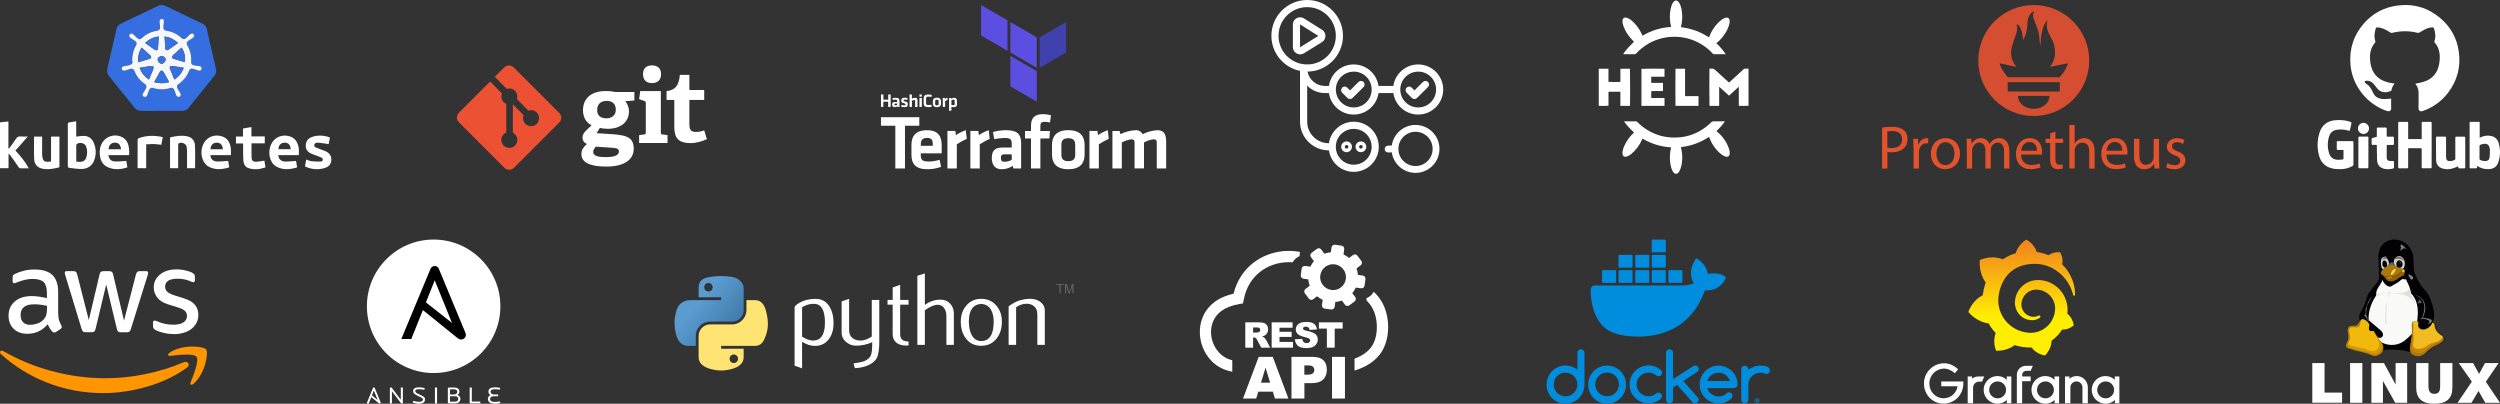 <svg xmlns="http://www.w3.org/2000/svg" xmlns:xlink="http://www.w3.org/1999/xlink" id="Layer_2" data-name="Layer 2" viewBox="0 0 1041.32 168.17"><rect x="0" y="0" width="1041.32" height="168.17" fill="#333333" stroke="none"/><defs><style> .cls-1 { fill: #646464; } .cls-2 { fill: #3972e0; } .cls-3 { fill: url(#linear-gradient-15); } .cls-4 { fill: url(#linear-gradient-13); } .cls-5 { fill: url(#linear-gradient-11); } .cls-5, .cls-6, .cls-7, .cls-8, .cls-9, .cls-10, .cls-11, .cls-12, .cls-13, .cls-14, .cls-15, .cls-16 { isolation: isolate; } .cls-5, .cls-13 { opacity: .2; } .cls-17 { fill: #e2522c; } .cls-18, .cls-7, .cls-8, .cls-11 { fill: #7c7c7c; } .cls-19 { clip-path: url(#clippath-6); } .cls-20 { clip-path: url(#clippath-7); } .cls-6 { fill: url(#radial-gradient); opacity: .44; } .cls-7 { opacity: .95; } .cls-8, .cls-15 { opacity: .25; } .cls-21 { clip-path: url(#clippath-4); } .cls-22 { fill: #f2d64a; } .cls-23 { fill: url(#linear-gradient-2); } .cls-9 { opacity: .3; } .cls-24 { fill: #f1b90c; } .cls-25 { fill: #d59603; } .cls-26 { fill: #141413; } .cls-27 { fill: url(#linear-gradient-10); } .cls-28 { fill: url(#linear-gradient-12); } .cls-29 { fill: #d64e31; } .cls-30 { clip-path: url(#clippath-9); } .cls-31 { fill: #5c4ee1; } .cls-32 { clip-path: url(#clippath-10); } .cls-33 { fill: url(#radial-gradient-14); } .cls-10 { fill: url(#radial-gradient-7); } .cls-10, .cls-12 { opacity: .8; } .cls-34, .cls-35 { fill: #fff; } .cls-11 { opacity: .75; } .cls-36 { fill: #ff9500; } .cls-36, .cls-35, .cls-37 { fill-rule: evenodd; } .cls-38 { fill: #f1bc21; } .cls-39 { fill: none; } .cls-40 { fill: url(#linear-gradient-4); } .cls-41 { fill: url(#radial-gradient-5); } .cls-42 { fill: #020204; } .cls-43 { fill: #346ee0; } .cls-44 { fill: url(#radial-gradient-3); } .cls-12 { fill: url(#radial-gradient-6); } .cls-37 { fill: #008dde; } .cls-45 { fill: url(#linear-gradient-3); } .cls-46 { clip-path: url(#clippath-1); } .cls-47 { fill: url(#linear-gradient-5); } .cls-13 { fill: url(#radial-gradient-11); } .cls-48 { clip-path: url(#clippath-5); } .cls-49 { clip-path: url(#clippath-8); } .cls-50 { fill: url(#linear-gradient-8); } .cls-51 { fill: #d5af0d; } .cls-52 { clip-path: url(#clippath-3); } .cls-53 { fill: url(#radial-gradient-8); } .cls-54 { fill: url(#radial-gradient-2); } .cls-55 { fill: #c98507; } .cls-56 { fill: url(#linear-gradient-14); } .cls-57 { fill: #366fe0; } .cls-58 { fill: url(#radial-gradient-4); } .cls-59 { fill: url(#linear-gradient-7); } .cls-60 { fill: url(#linear-gradient-9); } .cls-61 { fill: url(#radial-gradient-12); } .cls-62 { fill: url(#linear-gradient-6); } .cls-14 { fill: url(#radial-gradient-10); opacity: .42; } .cls-63 { fill: #604405; } .cls-64 { fill: #3770e0; } .cls-65 { fill: #f9f9f7; } .cls-66 { fill: #ec5133; } .cls-67 { fill: #3670e0; } .cls-68 { clip-path: url(#clippath-2); } .cls-69 { fill: gray; } .cls-70 { fill: #4040ae; } .cls-71 { fill: url(#linear-gradient-16); } .cls-15 { fill: url(#radial-gradient-9); } .cls-72 { fill: url(#radial-gradient-13); } .cls-73 { fill: url(#linear-gradient); } .cls-74 { fill: #f6f7f9; } .cls-75 { clip-path: url(#clippath); } .cls-16 { opacity: .1; } </style><clipPath id="clippath"><path class="cls-39" d="M839.66,105.28s-.02.07-.04.19c-.2.06-.4.11-.6.18-.28.08-.55.19-.83.29-.27.11-.55.21-.82.33-.55.23-1.09.5-1.62.8-.51.29-1.02.61-1.51.95-.07-.03-.13-.06-.13-.06-5.02-1.92-9.48.39-9.48.39-.41,5.34,2.01,8.71,2.48,9.32-.12.33-.23.66-.33,1-.37,1.21-.65,2.45-.82,3.74-.02.18-.05.37-.07.56-4.64,2.29-6.01,6.99-6.01,6.99,3.87,4.45,8.39,4.73,8.39,4.73,0,0,0,0,.01,0,.57,1.02,1.24,2,1.99,2.91.31.38.64.75.98,1.1-1.41,4.04.2,7.4.2,7.4,4.31.16,7.14-1.89,7.74-2.36.43.15.86.27,1.3.39,1.32.34,2.68.54,4.04.6.34.01.68.02,1.01.02h.27s.21,0,.21,0h.21s0,0,0,0c2.03,2.9,5.6,3.31,5.6,3.31,2.54-2.68,2.69-5.34,2.69-5.91h0v-.04s0-.08,0-.08h0s0-.08,0-.12c.53-.37,1.04-.78,1.52-1.21,1.02-.92,1.91-1.97,2.64-3.1.07-.11.14-.21.2-.32,2.88.16,4.9-1.78,4.9-1.78-.48-3-2.18-4.46-2.54-4.73h0s-.01-.01-.04-.03c-.02-.01-.03-.02-.03-.02h0s-.04-.03-.06-.04c.02-.18.03-.36.04-.54.02-.32.03-.65.03-.97v-.24s0-.12,0-.12v-.06c0-.08,0-.05,0-.08v-.2s-.02-.27-.02-.27c0-.09-.01-.17-.02-.26,0-.08-.01-.17-.02-.25l-.03-.25-.03-.25c-.05-.33-.11-.66-.19-.98-.3-1.29-.8-2.52-1.47-3.62s-1.49-2.08-2.43-2.9c-.93-.82-1.98-1.48-3.08-1.98-1.1-.49-2.25-.81-3.4-.96-.57-.08-1.15-.1-1.71-.1h-.21s-.05,0-.05,0c-.01,0-.08,0-.07,0h-.09s-.21.02-.21.02c-.08,0-.16.01-.23.02-.29.03-.58.07-.86.12-1.14.21-2.21.62-3.16,1.19-.95.57-1.77,1.28-2.44,2.08-.67.8-1.19,1.69-1.55,2.61-.36.92-.56,1.87-.62,2.79-.01.23-.02.46-.01.69,0,.06,0,.11,0,.17v.18c.01.11.02.22.03.33.05.47.13.92.26,1.35.25.86.65,1.65,1.15,2.31.49.67,1.09,1.22,1.71,1.64.63.43,1.3.74,1.96.93.67.2,1.33.28,1.95.28.08,0,.16,0,.23,0,.04,0,.08,0,.12,0,.04,0,.08,0,.12,0,.07,0,.13-.01.2-.02.01,0,.04,0,.06,0h.06s.08-.02.12-.02c.08,0,.15-.03.23-.04.07-.01.15-.03.22-.05.14-.03.28-.08.42-.12.27-.09.53-.2.76-.32s.46-.26.66-.4c.06-.04.11-.08.17-.13.22-.17.25-.49.08-.7-.15-.19-.41-.23-.62-.12-.05.03-.1.06-.16.08-.18.09-.37.17-.57.23-.2.06-.41.12-.63.16-.11.01-.22.03-.33.04-.06,0-.11,0-.17,0-.06,0-.12,0-.17,0-.05,0-.11,0-.16,0-.07,0-.14,0-.2,0,0,0-.03,0,0,0h-.02s-.05,0-.05,0c-.03,0-.06,0-.09,0-.06,0-.12-.01-.18-.02-.49-.07-.98-.21-1.46-.43-.48-.22-.93-.51-1.34-.88-.41-.37-.77-.81-1.05-1.32-.28-.5-.48-1.06-.57-1.65-.05-.29-.07-.6-.06-.89,0-.08,0-.16.01-.24,0,.02,0-.01,0-.01v-.03s0-.06,0-.06c0-.04,0-.08.01-.12.02-.16.04-.32.07-.48.23-1.28.86-2.52,1.85-3.47.25-.23.51-.46.8-.65.28-.19.59-.37.9-.51s.64-.26.98-.36c.34-.09.68-.15,1.03-.18.17-.01.35-.02.53-.02.05,0,.08,0,.12,0h.14s.09,0,.09,0c.04,0,0,0,.02,0h.04s.14.01.14.01c.38.03.76.08,1.13.17.75.17,1.48.44,2.15.82,1.36.75,2.51,1.93,3.22,3.34.36.7.61,1.47.73,2.25.03.2.05.39.07.59v.15s.02.15.02.15c0,.05,0,.1,0,.15,0,.05,0,.1,0,.14v.27c0,.1-.01.25-.02.35-.02.22-.03.43-.06.65-.03.21-.06.43-.1.64-.04.21-.09.42-.14.63-.1.42-.24.83-.4,1.23-.32.8-.74,1.57-1.25,2.27-1.02,1.41-2.42,2.56-4.01,3.28-.79.36-1.63.62-2.49.77-.43.07-.87.12-1.3.13h-.08s-.07,0-.07,0h-.14s-.22,0-.22,0h-.11c.06,0,0,0,0,0h-.04c-.23,0-.47-.02-.7-.04-.93-.07-1.86-.23-2.75-.5-.89-.26-1.76-.61-2.58-1.04-1.64-.88-3.11-2.08-4.25-3.53-.58-.72-1.08-1.5-1.5-2.31-.42-.82-.74-1.67-.99-2.55-.24-.87-.39-1.77-.45-2.67v-.17s-.01-.04-.01-.04v-.11s0-.15,0-.15v-.04s0-.05,0-.05v-.31s0-.04,0-.04t0-.01v-.08c0-.11,0-.22,0-.33.02-.45.05-.9.11-1.36.06-.46.13-.92.23-1.38.09-.46.21-.91.33-1.35.25-.89.57-1.75.95-2.56.75-1.63,1.74-3.07,2.93-4.22.3-.29.6-.56.92-.82.32-.26.65-.49.99-.72.34-.23.69-.43,1.05-.62.18-.1.36-.18.55-.27.09-.04.19-.08.28-.12.09-.04.19-.08.28-.12.38-.16.76-.29,1.15-.42.1-.03.2-.06.29-.09.1-.03.2-.05.3-.08.2-.06.4-.1.6-.15.1-.03.2-.04.3-.07.1-.02.2-.04.3-.06s.2-.04.3-.06l.15-.03.15-.02c.1-.01.2-.03.31-.05.11-.02.23-.03.34-.05.09-.01.25-.03.34-.04.07,0,.14-.01.22-.02h.14s.07-.02.07-.02h.08c.12-.01.23-.02.35-.03h.17s.06-.01,0-.01h.04s.07,0,.07,0c.1,0,.2,0,.3-.01.39-.01.78-.01,1.17,0,.77.03,1.53.12,2.27.25,1.48.27,2.86.75,4.12,1.37,1.26.62,2.38,1.37,3.36,2.19.06.05.12.1.18.16.06.05.12.1.18.16.12.1.23.21.35.32.11.11.22.22.33.32.11.11.22.22.32.33.41.44.8.88,1.15,1.33.7.89,1.25,1.79,1.69,2.65.03.05.06.11.08.16.03.05.05.11.08.16.05.1.1.21.15.31.05.1.1.21.14.31.04.1.09.2.13.3.16.4.31.78.44,1.14.2.58.35,1.1.47,1.55.05.18.22.3.4.29.19-.02.34-.18.35-.37,0-.49,0-1.06-.06-1.71-.07-.81-.21-1.75-.48-2.78-.27-1.03-.67-2.16-1.25-3.33-.58-1.17-1.34-2.38-2.33-3.56-.39-.46-.81-.92-1.26-1.36.68-2.7-.83-5.04-.83-5.04-2.6-.16-4.25.81-4.86,1.25-.1-.04-.21-.09-.31-.13-.44-.18-.9-.35-1.36-.49s-.94-.28-1.43-.4c-.49-.11-.99-.21-1.49-.29-.09-.01-.18-.02-.27-.04-1.13-3.62-4.38-5.13-4.38-5.13-3.63,2.29-4.32,5.51-4.32,5.51"></path></clipPath><linearGradient id="linear-gradient" x1="-7688.83" y1="-12825.9" x2="-7679.89" y2="-12825.9" gradientTransform="translate(64118.07 -37773.6) rotate(-90) scale(4.93)" gradientUnits="userSpaceOnUse"><stop offset="0" stop-color="#fe0"></stop><stop offset="1" stop-color="#ed5a29"></stop></linearGradient><linearGradient id="linear-gradient-2" x1="4741.28" y1="-18380.3" x2="4779.45" y2="-18413.13" gradientTransform="translate(-2387.18 -10323.4) scale(.56 -.57)" gradientUnits="userSpaceOnUse"><stop offset="0" stop-color="#5a9bd0"></stop><stop offset="1" stop-color="#306994"></stop></linearGradient><linearGradient id="linear-gradient-3" x1="4794.2" y1="-18433.01" x2="4780.57" y2="-18413.72" gradientTransform="translate(-2387.18 -10323.4) scale(.56 -.57)" gradientUnits="userSpaceOnUse"><stop offset="0" stop-color="#ffd03b"></stop><stop offset="1" stop-color="#ffe473"></stop></linearGradient><radialGradient id="radial-gradient" cx="-34671.62" cy="-11420.44" fx="-34671.62" fy="-11420.44" r="10.25" gradientTransform="translate(-11644.68 -8090.87) rotate(-90) scale(.24 -1.05)" gradientUnits="userSpaceOnUse"><stop offset="0" stop-color="#b4b4b4" stop-opacity=".5"></stop><stop offset="1" stop-color="#7f7f7f" stop-opacity="0"></stop></radialGradient><radialGradient id="radial-gradient-2" cx="54915.64" cy="-51836.05" fx="54915.64" fy="-51836.05" r="19.25" gradientTransform="translate(-4745.04 -7674.06) rotate(-2.41) scale(.1 -.15) skewX(1.61)" gradientUnits="userSpaceOnUse"><stop offset="0" stop-color="#fafaf8"></stop><stop offset=".76" stop-color="#fafaf8"></stop><stop offset="1" stop-color="#d0d0d0"></stop></radialGradient><radialGradient id="radial-gradient-3" cx="39582.61" cy="-51414.49" fx="39582.61" fy="-51414.49" r="19.25" gradientTransform="translate(-4578.08 -7674.06) rotate(-1.81) scale(.13 -.15)" xlink:href="#radial-gradient-2"></radialGradient><radialGradient id="radial-gradient-4" cx="4755.84" cy="-100641.66" fx="4755.84" fy="-100641.66" r="20.32" gradientTransform="translate(-5157.32 -7490.04) rotate(-36.01) scale(.11 -.1)" gradientUnits="userSpaceOnUse"><stop offset="0" stop-color="#020204"></stop><stop offset=".73" stop-color="#020204"></stop><stop offset="1" stop-color="#5c5c5c"></stop></radialGradient><linearGradient id="linear-gradient-4" x1="45045.17" y1="-60721.35" x2="45053.95" y2="-60731.74" gradientTransform="translate(-4642.99 -7497.28) scale(.13 -.13)" gradientUnits="userSpaceOnUse"><stop offset="0" stop-color="#909090" stop-opacity=".39"></stop><stop offset=".5" stop-color="#909090"></stop><stop offset="1" stop-color="#909090" stop-opacity=".39"></stop></linearGradient><clipPath id="clippath-1"><path class="cls-39" d="M998.23,107.03c-.42.35-.85.75-1.02,1.27-.21.65-.27,1.46.08,2.05.64,1.08,2.03,2.27,3.23,1.92.8-.23,1-1.39,1.15-2.21.1-.54.1-1.18-.2-1.64-.59-.9-1.71-1.62-2.78-1.64-.17,0-.32.14-.45.25Z"></path></clipPath><linearGradient id="linear-gradient-5" x1="44829.23" y1="-60701.91" x2="44857.16" y2="-60718.25" gradientTransform="translate(-4616.68 -7497.28) scale(.13 -.13)" gradientUnits="userSpaceOnUse"><stop offset="0" stop-color="#747474"></stop><stop offset=".12" stop-color="#888"></stop><stop offset=".25" stop-color="#a0a0a0"></stop><stop offset=".5" stop-color="#d0d0d0"></stop><stop offset=".62" stop-color="#d0d0d0"></stop><stop offset="1" stop-color="#7c7c7c"></stop></linearGradient><linearGradient id="linear-gradient-6" x1="44759.01" y1="-60687.61" x2="44777.61" y2="-60705.17" gradientTransform="translate(-4606.79 -7496.15) scale(.13 -.13)" gradientUnits="userSpaceOnUse"><stop offset="0" stop-color="#646464" stop-opacity="0"></stop><stop offset=".31" stop-color="#646464" stop-opacity=".58"></stop><stop offset=".47" stop-color="#646464"></stop><stop offset=".73" stop-color="#646464" stop-opacity=".26"></stop><stop offset="1" stop-color="#646464" stop-opacity="0"></stop></linearGradient><linearGradient id="linear-gradient-7" x1="44705.6" y1="-60688.51" x2="44723.11" y2="-60705.37" xlink:href="#linear-gradient-6"></linearGradient><linearGradient id="linear-gradient-8" x1="44894.45" y1="-60720.31" x2="44902.07" y2="-60733.94" gradientTransform="translate(-4630.46 -7497.28) scale(.13 -.13)" gradientUnits="userSpaceOnUse"><stop offset="0" stop-color="#757574" stop-opacity="0"></stop><stop offset=".26" stop-color="#757574"></stop><stop offset=".5" stop-color="#757574"></stop><stop offset="1" stop-color="#757574" stop-opacity="0"></stop></linearGradient><radialGradient id="radial-gradient-5" cx="20225.06" cy="-104533.73" fx="20225.06" fy="-104533.73" r="41.1" gradientTransform="translate(-4863.7 -7434.63) rotate(-22.43) scale(.13 -.09)" gradientUnits="userSpaceOnUse"><stop offset="0" stop-color="#ce900a"></stop><stop offset=".75" stop-color="#d49808"></stop><stop offset=".87" stop-color="#b27e07"></stop><stop offset="1" stop-color="#906106"></stop></radialGradient><linearGradient id="linear-gradient-9" x1="44774.84" y1="-60754.32" x2="44848.65" y2="-60753.74" gradientTransform="translate(-4616.68 -7497.28) scale(.13 -.13)" gradientUnits="userSpaceOnUse"><stop offset="0" stop-color="#a9780a"></stop><stop offset=".12" stop-color="#d49a08"></stop><stop offset=".26" stop-color="#e9b40b"></stop><stop offset=".39" stop-color="#e7c40d"></stop><stop offset=".53" stop-color="#f1d438"></stop><stop offset=".77" stop-color="#f2d411"></stop><stop offset="1" stop-color="#f1c931"></stop></linearGradient><radialGradient id="radial-gradient-6" cx="45042.93" cy="-100239.18" fx="45042.93" fy="-100239.18" r="4.27" gradientTransform="translate(-4585.24 -7135.31) scale(.12 -.07)" gradientUnits="userSpaceOnUse"><stop offset="0" stop-color="#3a2903"></stop><stop offset=".56" stop-color="#735208"></stop><stop offset="1" stop-color="#a88804"></stop></radialGradient><radialGradient id="radial-gradient-7" cx="45023.74" cy="-57260.61" fx="45023.74" fy="-57260.61" r="2.03" gradientTransform="translate(-4585.24 -7518.2) scale(.12 -.13)" xlink:href="#radial-gradient-6"></radialGradient><linearGradient id="linear-gradient-10" x1="46193.18" y1="-42165.5" x2="46193.75" y2="-42169.09" gradientTransform="translate(7085.96 -7428.57) rotate(73.06) scale(.14 -.19) skewX(8.83)" gradientUnits="userSpaceOnUse"><stop offset="0" stop-color="#f1ca2d"></stop><stop offset="1" stop-color="#d39708"></stop></linearGradient><clipPath id="clippath-2"><path class="cls-39" d="M993.07,107.03c-.62.78-1.39,1.91-1.34,2.82s.63,2.28,1.37,2.62c.74.34.94,0,1.36-.41s.63-1.2.66-2.01c.02-.8-.5-1.95-.89-2.5-.39-.55-.54-1.32-1.16-.53h0Z"></path></clipPath><radialGradient id="radial-gradient-8" cx="194278.71" cy="-336140.91" fx="194278.71" fy="-336140.91" r="46.91" gradientTransform="translate(-5133.01 -6848.6) rotate(-9.35) scale(.03 -.02)" gradientUnits="userSpaceOnUse"><stop offset="0" stop-color="#c4c4c4"></stop><stop offset="1" stop-color="#797978"></stop></radialGradient><clipPath id="clippath-3"><path class="cls-39" d="M1007.94,123.91c1,.81,1.63,2.02,1.82,3.27.3,1.97-.39,3.94-1.07,5.82-.14.37-.27.75-.33,1.15s-.02.81.17,1.16c.22.4.62.68,1.06.81.43.13.9.12,1.34.02.44-.11.84-.32,1.2-.6.91-.7,1.46-1.8,1.67-2.92.21-1.12.11-2.28-.09-3.4-.27-1.53-.72-3.04-1.29-4.49-.42-1.07-.91-2.11-1.6-3.03-.67-.9-1.53-1.65-2.18-2.56-.46-.63-.82-1.33-1.37-1.88-.27-.28-.6-.51-.96-.65s-.78-.18-1.16-.08c-.25.07-.48.2-.67.38s-.34.39-.45.62c-.21.47-.25,1-.16,1.51.11.65.41,1.26.74,1.83.38.64.82,1.26,1.4,1.74.6.5,1.33.83,1.93,1.32"></path></clipPath><radialGradient id="radial-gradient-9" cx="-67280.41" cy="-78183.55" fx="-67280.41" fy="-78183.55" r="36.18" gradientTransform="translate(-5733.62 -7273.57) rotate(-180) scale(.1)" gradientUnits="userSpaceOnUse"><stop offset="0" stop-color="#000"></stop><stop offset="1" stop-color="#000" stop-opacity=".25"></stop></radialGradient><radialGradient id="radial-gradient-10" cx="45285.28" cy="-78204.46" fx="45285.28" fy="-78204.46" r="36.18" gradientTransform="translate(-4611.26 -7273.57) scale(.12 -.09)" xlink:href="#radial-gradient-9"></radialGradient><radialGradient id="radial-gradient-11" cx="45236.94" cy="-57642.38" fx="45236.94" fy="-57642.38" r="14.33" gradientTransform="translate(-4611.26 -7514.19) scale(.12 -.13)" xlink:href="#radial-gradient-9"></radialGradient><linearGradient id="linear-gradient-11" x1="43507.29" y1="-60895.15" x2="43512.13" y2="-60931.2" gradientTransform="translate(-4586.61 -7497.28) scale(.13 -.13)" gradientUnits="userSpaceOnUse"><stop offset="0" stop-color="#000"></stop><stop offset="1" stop-color="#000" stop-opacity="0"></stop></linearGradient><clipPath id="clippath-4"><path class="cls-39" d="M1017.91,141.33c.15.26-.26.55-.46.78-.45.49-1.06.8-1.62,1.15-.97.6-2.07.97-3.02,1.59-.64.42-1.2.94-1.78,1.43-.49.42-.9.96-1.45,1.31-.55.35-1.15.68-1.8.76-.78.1-1.62-.04-2.34-.35-.51-.22-1.01-.55-1.3-1.02-.3-.47-.34-1.07-.37-1.62-.05-.99.22-1.97.36-2.96.11-.82.3-1.63.37-2.45.12-1.5-.13-3.01.05-4.5.06-.48-.03-1.09.33-1.42.33-.3.89-.18,1.34-.17.55.01,1.09.16,1.62.28.34.08.65.23.99.3.56.11,1.14.17,1.71.16.62-.02,1.22-.29,1.84-.29.25,0,.51.05.75.13.24.09.49.2.67.38.14.14.23.32.31.5.11.27.15.57.19.86.04.26-.03.54.07.78.3.79.91,1.43,1.51,2.02.29.32.66.58,1.01.79.37.22.72.4.89.79.11.24-.09.62.11.79h0Z"></path></clipPath><linearGradient id="linear-gradient-12" x1="45192.36" y1="-61031.06" x2="45255.2" y2="-60929.18" gradientTransform="translate(-4655.51 -7497.28) scale(.13 -.13)" gradientUnits="userSpaceOnUse"><stop offset="0" stop-color="#3e2a06"></stop><stop offset="1" stop-color="#a9780a"></stop></linearGradient><clipPath id="clippath-5"><path class="cls-39" d="M1017.91,141.33c.15.26-.26.55-.46.78-.45.49-1.06.8-1.62,1.15-.97.6-2.07.97-3.02,1.59-.64.42-1.2.94-1.78,1.43-.49.42-.9.96-1.45,1.31-.55.35-1.15.68-1.8.76-.78.1-1.62-.04-2.34-.35-.51-.22-1.01-.55-1.3-1.02-.3-.47-.34-1.07-.37-1.62-.05-.99.22-1.97.36-2.96.11-.82.3-1.63.37-2.45.12-1.5-.13-3.01.05-4.5.06-.48-.03-1.09.33-1.42.33-.3.89-.18,1.34-.17.55.01,1.09.16,1.62.28.34.08.65.23.99.3.56.11,1.14.17,1.71.16.62-.02,1.22-.29,1.84-.29.25,0,.51.05.75.13.24.09.49.2.67.38.14.14.23.32.31.5.11.27.15.57.19.86.04.26-.03.54.07.78.3.79.91,1.43,1.51,2.02.29.32.66.58,1.01.79.37.22.72.4.89.79.11.24-.09.62.11.79h0Z"></path></clipPath><clipPath id="clippath-6"><path class="cls-39" d="M1017.91,141.33c.15.26-.26.55-.46.78-.45.49-1.06.8-1.62,1.15-.97.6-2.07.97-3.02,1.59-.64.42-1.2.94-1.78,1.43-.49.42-.9.96-1.45,1.31s-1.15.68-1.8.76c-.78.1-1.62-.04-2.34-.35-.51-.22-1.01-.55-1.3-1.02-.3-.47-.34-1.07-.37-1.62-.05-.99.22-1.97.36-2.96.11-.82.3-1.63.37-2.45.12-1.5-.13-3.01.05-4.5.06-.48-.03-1.09.33-1.41.33-.3.89-.18,1.34-.17.55.01,1.09.16,1.62.28.34.08.65.23.99.3.56.11,1.14.17,1.71.16.62-.02,1.22-.29,1.84-.29.25,0,.51.05.75.13.24.09.49.2.67.38.14.14.23.32.31.5.11.27.15.57.19.86.04.26-.03.54.07.78.3.79.91,1.43,1.51,2.02.29.32.66.58,1.01.79.37.22.71.4.89.79.11.24-.09.62.11.79h0Z"></path></clipPath><linearGradient id="linear-gradient-13" x1="44815.23" y1="-60927.62" x2="44813.39" y2="-60944.26" gradientTransform="translate(-4604.16 -7497.28) scale(.13 -.13)" gradientUnits="userSpaceOnUse"><stop offset="0" stop-color="#efc90c"></stop><stop offset="1" stop-color="#efc90c" stop-opacity="0"></stop></linearGradient><radialGradient id="radial-gradient-12" cx="41414.52" cy="-34555.94" fx="41414.52" fy="-34555.94" r="22.25" gradientTransform="translate(-4129.32 -7543.21) rotate(15) scale(.17 -.18)" gradientUnits="userSpaceOnUse"><stop offset="0" stop-color="#110800"></stop><stop offset=".59" stop-color="#a25a00" stop-opacity=".8"></stop><stop offset="1" stop-color="#ff8e1e" stop-opacity="0"></stop></radialGradient><radialGradient id="radial-gradient-13" cx="45432.21" cy="-48840.25" fx="45432.21" fy="-48840.25" r="22.25" gradientTransform="translate(-4129.32 -7299.41) rotate(10.96) scale(.17 -.13) skewX(7.37)" xlink:href="#radial-gradient-12"></radialGradient><clipPath id="clippath-7"><path class="cls-39" d="M1013.03,133.71c-.07-.18-.18-.34-.33-.47s-.31-.23-.49-.3c-.35-.15-.74-.21-1.12-.28l-1.07-.21c-.37-.06-.76-.1-1.12-.02-.32.07-.62.24-.86.46-.24.22-.43.5-.57.8-.24.53-.32,1.12-.27,1.7.03.43.14.88.43,1.2.23.26.55.43.89.53.58.17,1.21.16,1.78-.03.95-.32,1.77-.94,2.35-1.76.19-.27.35-.56.42-.88.06-.25.06-.5-.03-.74"></path></clipPath><radialGradient id="radial-gradient-14" cx="168166.51" cy="-172826.06" fx="168166.51" fy="-172826.06" r="27.13" gradientTransform="translate(-4943.71 -6700.56) rotate(23.52) scale(.05 -.02)" gradientUnits="userSpaceOnUse"><stop offset="0" stop-color="#7c7c7c"></stop><stop offset="1" stop-color="#7c7c7c" stop-opacity=".33"></stop></radialGradient><clipPath id="clippath-8"><path class="cls-39" d="M1013.03,133.71c-.07-.18-.18-.34-.33-.47s-.31-.23-.49-.3c-.35-.15-.74-.21-1.12-.28l-1.07-.21c-.37-.06-.76-.1-1.12-.02-.32.07-.62.24-.86.46-.24.22-.43.5-.57.8-.24.53-.32,1.12-.27,1.7.03.43.14.88.43,1.2.23.26.55.43.89.53.58.17,1.21.16,1.78-.03.95-.32,1.77-.94,2.35-1.76.19-.27.35-.56.42-.88.06-.25.06-.5-.03-.74"></path></clipPath><linearGradient id="linear-gradient-14" x1="45117.98" y1="-60920.34" x2="45121.9" y2="-60920.17" gradientTransform="translate(-4642.99 -7497.28) scale(.13 -.13)" gradientUnits="userSpaceOnUse"><stop offset="0" stop-color="#7c7c7c"></stop><stop offset="1" stop-color="#7c7c7c" stop-opacity=".33"></stop></linearGradient><clipPath id="clippath-9"><path class="cls-39" d="M990.42,117.22s-.84,1.04-1.29,1.68-.94,1.09-1.41,1.76-1.21,1.54-1.55,2.28-.38,1.48-.7,2.27c-.32.79-.61,1.74-.98,2.51-.37.77-.88,1.59-1.14,2.22-.26.63-.62.94-.67,1.67s-.09,1.36.62,2.75,2.82,3.6,3.97,4.57c1.15.97,1.54,1.18,2.39,1.4.85.21,2.27.49,2.74-.21s.37-.98-.12-1.75-.79-.87-1.6-1.57-3.05-2.43-3.71-3.15-1.16-.56-.91-1.03-.36-.66-.44-1.26c-.13-1.02.15-3.06.24-3.62.08-.56.2-.48.58-1.32.38-.84.68-1.41,1.15-2.2s1.41-1.66,1.83-2.5c.41-.84.57-1.75.71-2.51.14-.75.29-1.99.29-1.99h0Z"></path></clipPath><clipPath id="clippath-10"><path class="cls-39" d="M983.79,133.01c1.04-.22,1.96.8,2.76,1.49,1.05.92-1.4,4.26,2.17,3.25.96-.27,1.13,1.85,1.66,2.69.67,1.06,1.9,2.24,2.23,3.44.26.92.22,1.79-.27,2.61-.58.99-1.93,1.71-3.08,1.84-.94.1-1.94-.63-2.85-.91-2.02-.63-3.89-.95-5.91-1.58l-1.8-.56c-.74-.22-1.06-.16-1.43-.78-.44-.74.11-1.59.52-2.42.67-1.36.31-2.92.08-4.18-.15-.8-.11-1.3.45-1.77.82-.69,2.38-.25,3.33-.67.95-.42,1.09-2.24,2.12-2.46h0Z"></path></clipPath><linearGradient id="linear-gradient-15" x1="44825.41" y1="-60945.58" x2="44887.79" y2="-61050.24" gradientTransform="translate(-4634.22 -7497.28) scale(.13 -.13)" gradientUnits="userSpaceOnUse"><stop offset="0" stop-color="#b58009"></stop><stop offset="1" stop-color="#382605"></stop></linearGradient><linearGradient id="linear-gradient-16" x1="44894.55" y1="-60968.74" x2="44914.19" y2="-61005.71" gradientTransform="translate(-4634.22 -7497.28) scale(.13 -.13)" gradientUnits="userSpaceOnUse"><stop offset="0" stop-color="#e7c00c"></stop><stop offset="1" stop-color="#e7c00c" stop-opacity="0"></stop></linearGradient></defs><g id="Layer_1-2" data-name="Layer 1"><g><g><g><path class="cls-34" d="M167.37,168.11c-.12,0-.25-.03-.33-.15l-3.79-4.98v5.08h-.86v-6.26c0-.25.21-.45.44-.45.14,0,.26.04.34.16l3.78,4.97v-5.06h.86v6.25c0,.26-.21.44-.44.44"></path><path class="cls-34" d="M174.51,168.17c-.86,0-1.77-.18-2.61-.5l.21-.72c.78.25,1.62.43,2.4.43,1.09,0,1.66-.39,1.66-.94,0-.5-.44-.75-1.96-1.46-1.52-.72-2.12-1.18-2.12-2.07,0-1.13.86-1.58,2.49-1.58.68,0,1.72.14,2.32.32l-.14.74c-.66-.16-1.48-.27-2.16-.27-1.15,0-1.62.22-1.62.77s.34.77,1.95,1.51c1.7.79,2.13,1.19,2.13,2,0,1.19-1.12,1.77-2.55,1.77"></path><path class="cls-34" d="M181.16,161.43h.89v6.64h-.89v-6.64Z"></path><path class="cls-34" d="M189.65,165.05h-2.22v2.25h2.22c.76,0,1.22-.48,1.22-1.15,0-.63-.48-1.11-1.22-1.11M189.22,162.18h-1.79v2.12h1.79c.72,0,1.24-.46,1.24-1.1s-.45-1.03-1.24-1.03M189.66,168.06h-2.67c-.26,0-.45-.2-.45-.45v-5.74c0-.24.2-.45.45-.45h2.21c1.35,0,2.16.67,2.16,1.71,0,.57-.33,1.1-.84,1.4.76.23,1.27.86,1.27,1.61,0,1.06-.87,1.9-2.12,1.9"></path><path class="cls-34" d="M196.07,168.06c-.25,0-.44-.21-.44-.45v-6.19h.89v5.83h3.55v.81h-4,0Z"></path><path class="cls-34" d="M206.16,168.17c-1.83,0-2.93-.68-2.93-2.04,0-.65.36-1.27,1.07-1.55-.57-.36-.86-.87-.86-1.42,0-1.24.95-1.82,2.74-1.82.6,0,1.44.07,2.15.23l-.1.74c-.75-.12-1.44-.19-2.12-.19-1.16,0-1.78.32-1.78,1.09,0,.61.57,1.09,1.33,1.09h1.53c.22,0,.38.17.38.38s-.17.39-.38.39h-1.65c-.86,0-1.41.43-1.41,1.09,0,.97.89,1.26,2.01,1.26.61,0,1.43-.08,2.1-.24l.13.73c-.64.18-1.47.3-2.21.3"></path><path class="cls-34" d="M155.73,162.67l1.56,3.92-2.36-1.89.8-2.03h0ZM158.51,167.49l-2.41-5.88c-.07-.17-.21-.26-.37-.26s-.31.09-.38.26l-2.64,6.45h.9l1.05-2.66,3.12,2.56c.13.1.22.15.33.15.24,0,.44-.18.44-.44,0-.04-.01-.11-.04-.18h0Z"></path></g><path class="cls-34" d="M208.42,127.58c0,15.35-12.45,27.8-27.8,27.8s-27.8-12.45-27.8-27.8,12.45-27.8,27.8-27.8,27.8,12.45,27.8,27.8"></path><path d="M181.08,116.76l7.19,17.76-10.87-8.56,3.67-9.2h0ZM193.86,138.61l-11.07-26.63c-.32-.77-.95-1.17-1.71-1.17s-1.45.41-1.76,1.17l-12.15,29.21h4.16l4.81-12.04,14.35,11.59c.58.47.99.68,1.53.68,1.08,0,2.03-.81,2.03-1.99,0-.19-.07-.49-.19-.82h0Z"></path></g><g><g><path class="cls-34" d="M369.94,44.54v-2.17h-2.01v2.17h-.98v-5.2h1.01v2.18h2.01v-2.18h1.01v5.2h-1.05ZM374.63,44.54h-.8l-.07-.25c-.34.22-.74.34-1.14.35-.71,0-1.02-.47-1.02-1.11,0-.76.34-1.05,1.14-1.05h.94v-.42c0-.42-.12-.56-.74-.56-.36,0-.72.04-1.08.11l-.13-.71c.44-.12.89-.17,1.34-.17,1.23,0,1.59.42,1.59,1.34v2.48ZM373.68,43.13h-.72c-.32,0-.41.09-.41.37s.09.38.4.38c.26,0,.51-.07.74-.19v-.55ZM376.7,44.64c-.46,0-.91-.08-1.34-.21l.13-.72c.38.1.77.16,1.16.16.44,0,.5-.09.5-.38s-.05-.35-.67-.49c-.95-.22-1.07-.46-1.07-1.18s.33-1.11,1.45-1.11c.39,0,.79.05,1.17.13l-.09.74c-.35-.06-.71-.1-1.07-.11-.42,0-.5.09-.5.32s0,.32.55.46c1.09.27,1.19.42,1.19,1.19s-.23,1.19-1.42,1.19ZM381.18,44.56v-2.61c0-.2-.09-.3-.32-.3-.36.03-.7.14-1.02.3v2.59h-.98v-5.27l.98.15v1.66c.45-.22.93-.34,1.43-.36.67,0,.89.44.89,1.11v2.72l-.98.02ZM382.98,40.29v-.94h.98v.92l-.98.02ZM382.98,44.56v-3.77h.98v3.75l-.98.02ZM384.73,40.85c0-.94.57-1.49,1.9-1.49.49,0,.97.06,1.45.17l-.11.84c-.43-.08-.87-.12-1.31-.13-.67,0-.92.23-.92.78v1.95c0,.54.22.78.92.78.44,0,.88-.05,1.31-.13l.11.84c-.47.11-.96.17-1.45.17-1.34,0-1.9-.54-1.9-1.49v-2.27ZM390.25,44.64c-1.34,0-1.7-.71-1.7-1.48v-.97c0-.77.36-1.48,1.7-1.48s1.7.71,1.7,1.48v.95c0,.77-.36,1.5-1.7,1.5ZM390.25,41.53c-.52,0-.72.22-.72.67v1.01c0,.42.2.67.72.67s.72-.22.72-.67v-1.05c0-.42-.2-.64-.72-.64h0ZM394.7,41.59c-.36.15-.7.34-1.03.54v2.41h-.98v-3.76h.82l.07.42c.32-.21.66-.37,1.03-.49l.09.87ZM398.61,43.3c.1.63-.32,1.23-.95,1.33-.11.02-.22.02-.33,0-.35,0-.7-.04-1.04-.11v1.52l-.98.15v-5.37h.78l.09.32c.36-.26.79-.4,1.23-.4.78,0,1.2.45,1.2,1.3v1.25ZM396.28,43.72c.28.06.57.1.87.1.36,0,.49-.16.49-.5v-1.34c0-.31-.12-.48-.48-.48-.32.01-.63.13-.87.34v1.88ZM372.91,52.38h-5.96v-3.56h15.97v3.56h-5.97v17.79h-4.02v-17.79Z"></path><path class="cls-34" d="M386.6,67.29c1.62,0,3.23-.26,4.78-.74l.61,2.95c-1.84.66-3.78,1-5.74.99-4.9,0-6.61-2.27-6.61-6.04v-4.12c0-3.3,1.48-6.09,6.48-6.09s6.12,2.92,6.12,6.28v3.35h-8.72v.8c.03,1.86.7,2.6,3.08,2.6h0ZM383.55,60.73h4.97v-.79c0-1.48-.45-2.5-2.37-2.5s-2.6,1.03-2.6,2.5v.79ZM402.69,57.83c-1.44.65-2.83,1.41-4.15,2.27v10.06h-3.91v-15.61h3.3l.25,1.73c1.27-.86,2.65-1.55,4.1-2.05l.4,3.59ZM412.24,57.83c-1.44.65-2.82,1.41-4.14,2.27v10.06h-3.91v-15.61h3.3l.25,1.73c1.27-.86,2.65-1.55,4.1-2.05l.39,3.59ZM425.33,70.17h-3.21l-.29-1.06c-1.38.9-3,1.38-4.65,1.38-2.85,0-4.07-1.96-4.07-4.65,0-3.17,1.38-4.39,4.55-4.39h3.75v-1.64c0-1.73-.48-2.34-2.98-2.34-1.45.02-2.9.18-4.33.48l-.48-2.98c1.75-.48,3.55-.73,5.37-.74,4.9,0,6.35,1.73,6.35,5.64v10.29ZM421.42,64.27h-2.88c-1.28,0-1.64.36-1.64,1.54s.36,1.57,1.57,1.57c1.04-.02,2.05-.29,2.95-.8v-2.3ZM437.35,51c-.74-.16-1.49-.24-2.25-.25-1.54,0-1.76.67-1.76,1.86v1.96h3.98l-.22,3.11h-3.75v12.5h-3.91v-12.5h-2.5v-3.11h2.5v-2.18c0-3.24,1.51-4.84,4.97-4.84,1.13,0,2.26.15,3.35.45l-.41,3.01ZM444.98,70.49c-5.37,0-6.79-2.95-6.79-6.16v-3.94c0-3.21,1.44-6.16,6.79-6.16s6.79,2.95,6.79,6.16v3.94c0,3.21-1.44,6.16-6.79,6.16ZM444.98,57.57c-2.09,0-2.88.93-2.88,2.68v4.2c0,1.76.8,2.68,2.88,2.68s2.88-.93,2.88-2.68v-4.18c0-1.76-.8-2.7-2.88-2.7ZM461.84,57.83c-1.44.65-2.82,1.41-4.14,2.27v10.06h-3.91v-15.61h3.3l.25,1.73c1.27-.86,2.65-1.55,4.1-2.05l.39,3.59ZM472.58,70.17v-10.9c0-.83-.36-1.25-1.25-1.25-1.43.17-2.82.63-4.07,1.34v10.8h-3.91v-15.61h2.98l.38,1.34c1.95-.99,4.08-1.55,6.26-1.66,1.24-.12,2.41.55,2.95,1.67,1.95-1,4.09-1.57,6.28-1.67,2.6,0,3.53,1.82,3.53,4.61v11.32h-3.91v-10.9c0-.83-.36-1.25-1.25-1.25-1.44.16-2.82.62-4.07,1.34v10.8h-3.94Z"></path></g><g><path class="cls-70" d="M433.05,15.54v12.7l11-6.34v-12.71l-11,6.36Z"></path><path class="cls-31" d="M420.85,9.18l11,6.36v12.7l-11-6.35v-12.7Z"></path><path class="cls-31" d="M408.64,2.1v12.7l11,6.35v-12.7l-11-6.35ZM420.85,35.98l11,6.35v-12.7l-11-6.35v12.7Z"></path></g></g><g><g><path id="path16" class="cls-34" d="M817.78,160.06c-.18,4.54-3.76,8.07-8.21,8.07-4.7,0-8.19-3.8-8.19-8.39s3.78-8.43,8.39-8.43c2.08,0,4.12.89,5.84,2.5l-1.34,1.65c-1.32-1.14-2.91-1.92-4.49-1.92-3.38,0-6.15,2.77-6.15,6.2s2.62,6.15,5.95,6.15c3,0,5.35-2.19,5.81-5.01h-6.8v-1.99h9.19v1.16h0Z"></path><path id="path18" class="cls-34" d="M825.59,158.96h-1.25c-1.38,0-2.5,1.12-2.5,2.5v6.53h-2.24v-11.18h1.83v.94c.6-.6,1.56-.94,2.64-.94h2.41l-.89,2.15Z"></path><path id="path20" class="cls-34" d="M837.78,168h-1.9v-1.41c-1.47,1.44-3.79,2.13-6.14,1.09-1.74-.77-3.04-2.35-3.38-4.22-.67-3.62,2.12-6.82,5.67-6.82,1.5,0,2.84.6,3.82,1.59v-1.41h1.92v11.19h0ZM835.49,163.21c.53-2.27-1.19-4.34-3.44-4.34-1.95,0-3.51,1.59-3.51,3.51,0,2.18,1.91,3.86,4.14,3.48,1.37-.23,2.49-1.3,2.81-2.65"></path><path id="path22" class="cls-34" d="M842.28,156.19v.63h3.55v1.97h-3.55v9.22h-2.21v-11.74c0-2.46,1.77-3.91,3.98-3.91h2.68l-.89,2.1h-1.79c-.98,0-1.77.78-1.77,1.74"></path><path id="path24" class="cls-34" d="M857.69,168h-1.9v-1.41c-1.47,1.44-3.79,2.13-6.14,1.09-1.74-.77-3.04-2.35-3.38-4.22-.67-3.62,2.12-6.82,5.67-6.82,1.5,0,2.84.6,3.82,1.59v-1.41h1.92v11.19h0ZM855.41,163.21c.53-2.27-1.19-4.34-3.44-4.34-1.95,0-3.51,1.59-3.51,3.51,0,2.18,1.91,3.86,4.14,3.48,1.37-.23,2.49-1.3,2.81-2.65"></path><path id="path26" class="cls-34" d="M869.64,161.37v6.62h-2.24v-6.62c0-1.39-1.14-2.5-2.5-2.5s-2.53,1.12-2.53,2.5v6.62h-2.24v-11.18h1.86v.96c.8-.71,1.88-1.14,3-1.14,2.59,0,4.65,2.13,4.65,4.74"></path><path id="path28" class="cls-34" d="M882.79,168h-1.9v-1.41c-1.47,1.44-3.79,2.13-6.14,1.09-1.74-.77-3.04-2.35-3.38-4.22-.67-3.62,2.12-6.82,5.67-6.82,1.5,0,2.84.6,3.82,1.59v-1.41h1.92v11.19h0ZM880.5,163.21c.53-2.27-1.19-4.34-3.44-4.34-1.95,0-3.51,1.59-3.51,3.51,0,2.18,1.91,3.86,4.14,3.48,1.37-.23,2.49-1.3,2.81-2.65"></path></g><g id="g937"><g class="cls-75"><rect id="rect43" class="cls-73" x="819.88" y="99.77" width="44.43" height="48.25"></rect></g></g></g><g><path class="cls-34" d="M252.72,42.03c-2.28,0-3.98,1.12-3.98,3.82,0,2.03,1.12,3.44,3.86,3.44,2.32,0,3.9-1.37,3.9-3.53,0-2.45-1.41-3.74-3.78-3.74h0ZM248.16,61.08c-.54.66-1.08,1.37-1.08,2.2,0,1.66,2.12,2.16,5.02,2.16,2.41,0,5.69-.17,5.69-2.41,0-1.33-1.58-1.41-3.57-1.54l-6.06-.41h0ZM260.44,42.16c.75.95,1.54,2.28,1.54,4.19,0,4.61-3.61,7.3-8.84,7.3-1.33,0-2.53-.17-3.28-.37l-1.37,2.2,4.07.25c7.18.46,11.41.67,11.41,6.18,0,4.77-4.19,7.47-11.41,7.47s-10.38-1.91-10.38-5.19c0-1.87.83-2.86,2.28-4.23-1.37-.58-1.83-1.62-1.83-2.74,0-.91.46-1.74,1.2-2.53.75-.79,1.58-1.58,2.57-2.49-2.03-1-3.57-3.15-3.57-6.23,0-4.77,3.15-8.05,9.5-8.05,1.78,0,2.86.16,3.82.41h8.09v3.53l-3.82.29"></path><path class="cls-34" d="M271.57,34.62c-2.37,0-3.74-1.37-3.74-3.74s1.37-3.65,3.74-3.65,3.78,1.29,3.78,3.65-1.37,3.74-3.78,3.74ZM266.21,59.56v-3.28l2.12-.29c.58-.08.66-.21.66-.83v-12.2c0-.46-.12-.75-.54-.87l-2.24-.79.46-3.36h8.59v17.22c0,.67.04.75.66.83l2.12.29v3.28h-11.83"></path><path class="cls-34" d="M294.45,57.95c-1.79.87-4.4,1.66-6.77,1.66-4.94,0-6.81-1.99-6.81-6.68v-10.87c0-.25,0-.42-.33-.42h-2.9v-3.69c3.65-.42,5.1-2.24,5.56-6.77h3.94v5.9c0,.29,0,.41.33.41h5.85v4.15h-6.18v9.92c0,2.45.58,3.4,2.82,3.4,1.16,0,2.37-.29,3.36-.66l1.12,3.65"></path><path class="cls-66" d="M232.96,47.06l-18.98-18.98c-1.09-1.09-2.86-1.09-3.96,0l-3.94,3.94,5,5c1.16-.39,2.49-.13,3.42.8.93.93,1.19,2.28.79,3.44l4.82,4.82c1.17-.4,2.51-.14,3.44.79,1.3,1.3,1.3,3.41,0,4.71-1.3,1.3-3.41,1.3-4.71,0-.98-.98-1.22-2.42-.72-3.62l-4.49-4.49v11.82c.32.16.62.37.88.63,1.3,1.3,1.3,3.41,0,4.71-1.3,1.3-3.41,1.3-4.71,0-1.3-1.3-1.3-3.41,0-4.71.32-.32.69-.56,1.09-.73v-11.93c-.4-.16-.77-.4-1.09-.73-.99-.98-1.22-2.43-.72-3.64l-4.93-4.93-13.01,13.01c-1.09,1.09-1.09,2.87,0,3.96l18.98,18.98c1.09,1.09,2.86,1.09,3.96,0l18.89-18.89c1.09-1.09,1.09-2.87,0-3.96"></path></g><g><path class="cls-37" d="M658.49,145.49c-.79-.02-1.44.59-1.46,1.36v7.13c-3.39-2.72-8.37-2.18-11.1,1.21-1.11,1.41-1.73,3.15-1.73,4.95-.07,4.36,3.39,7.95,7.75,8.02,4.36.07,7.95-3.39,8.02-7.75v-13.47c0-.4-.15-.77-.42-1.04-.3-.27-.67-.42-1.06-.42h0ZM656.64,162.05c-.5,1.19-1.44,2.13-2.63,2.65-1.24.52-2.63.52-3.86,0-1.19-.5-2.11-1.46-2.6-2.63-.52-1.21-.52-2.6,0-3.84.5-1.19,1.44-2.13,2.6-2.63,1.24-.52,2.63-.52,3.86,0,1.19.52,2.13,1.46,2.63,2.65.52,1.19.52,2.58,0,3.79h0Z"></path><path class="cls-37" d="M674.96,154.58c-3.07-3.07-8.07-3.07-11.14,0-1.49,1.49-2.3,3.49-2.3,5.57-.07,4.36,3.39,7.95,7.75,8.02,4.36.07,7.95-3.39,8.02-7.75v-.27c0-1.04-.2-2.06-.59-3.02-.4-.97-.99-1.83-1.73-2.55h0ZM673.95,162.03c-.25.59-.62,1.11-1.06,1.56-.45.45-.99.82-1.56,1.06-1.24.52-2.63.52-3.86,0-1.19-.5-2.13-1.46-2.63-2.63-.52-1.21-.52-2.6,0-3.84.5-1.19,1.44-2.11,2.63-2.63,1.24-.52,2.63-.52,3.86,0,.59.25,1.11.62,1.56,1.06.45.45.82.99,1.06,1.56.52,1.26.52,2.65,0,3.84h0Z"></path><path class="cls-37" d="M707.58,153.71c0-.2-.05-.4-.12-.57-.07-.17-.2-.32-.32-.47-.12-.12-.3-.25-.47-.32-.17-.07-.37-.12-.57-.12-.27,0-.54.07-.79.22l-8.42,5.47v-10.95c0-.4-.15-.77-.42-1.04-.27-.27-.64-.45-1.04-.45-.82,0-1.46.64-1.49,1.46v19.59c0,.4.15.77.42,1.04.27.3.64.45,1.04.45s.77-.15,1.04-.45c.27-.27.45-.64.42-1.04v-5.08l1.71-1.11,6.51,7.31c.27.25.62.4.99.37.2,0,.4-.02.57-.12.17-.07.32-.17.47-.32.12-.15.25-.3.32-.47.07-.17.12-.37.12-.57,0-.37-.15-.74-.4-1.02l-6.04-6.81,5.89-3.84c.4-.25.59-.69.57-1.16h0Z"></path><path class="cls-37" d="M683.14,156.63c.45-.45.99-.82,1.58-1.06.62-.25,1.26-.4,1.93-.4.59,0,1.16.1,1.71.3.54.22,1.06.52,1.51.92.27.22.62.32.97.32.4.02.79-.12,1.06-.42.27-.27.42-.67.42-1.06,0-.42-.17-.84-.52-1.11-1.41-1.26-3.24-1.96-5.15-1.91-4.36,0-7.9,3.54-7.9,7.9s3.52,7.88,7.85,7.9c1.91,0,3.74-.67,5.18-1.91.3-.27.47-.67.47-1.09.02-.79-.59-1.44-1.36-1.46h-.1c-.35,0-.67.1-.94.3-.45.4-.94.69-1.49.92-.54.2-1.14.3-1.71.3-.67,0-1.31-.12-1.93-.4-.59-.25-1.11-.62-1.58-1.06-1.93-1.93-1.93-5.05-.02-6.98t.02.02h0Z"></path><path class="cls-37" d="M736.83,153.24c-.3-.27-.62-.47-.99-.59-.42-.15-.87-.25-1.31-.3-.45-.05-.89-.07-1.34-.07-.89,0-1.81.15-2.65.47-.84.3-1.61.74-2.3,1.29v-.3c-.02-.82-.72-1.44-1.54-1.41-.77.02-1.39.64-1.41,1.41v12.85c.02.82.72,1.44,1.54,1.41.77-.02,1.39-.64,1.41-1.41v-6.41c0-.67.12-1.31.4-1.93.25-.59.59-1.11,1.07-1.56.45-.45.99-.82,1.56-1.06.62-.25,1.26-.4,1.93-.4s1.31.12,1.93.35c.2.1.4.15.62.15.2,0,.4-.02.57-.12.17-.07.32-.17.47-.32.12-.12.25-.3.32-.47.07-.17.12-.37.12-.57.02-.37-.12-.72-.4-.99h0Z"></path><path class="cls-37" d="M723.16,157.13c-1.26-2.92-4.14-4.83-7.31-4.85-4.36,0-7.88,3.52-7.9,7.88h0c0,4.36,3.54,7.9,7.9,7.9,1.88,0,3.71-.67,5.15-1.91.02-.02.05-.05.05-.05.12-.1.25-.22.32-.37.47-.69.3-1.61-.37-2.08-.57-.37-1.31-.3-1.81.17-.05.05-.2.17-.2.2l-.02.02c-.42.35-.89.64-1.41.82-.54.2-1.11.3-1.71.27-.54,0-1.06-.07-1.58-.25-.5-.17-.97-.4-1.39-.72-.42-.3-.79-.67-1.09-1.09-.32-.42-.54-.92-.69-1.41h11.14c.4,0,.77-.15,1.04-.42.3-.27.45-.64.42-1.04.02-1.06-.17-2.11-.54-3.07h0ZM711.1,158.71c.15-.52.37-.99.69-1.41.3-.42.67-.79,1.09-1.09.42-.3.89-.54,1.39-.72.5-.17,1.04-.25,1.56-.25s1.06.07,1.56.25c.99.32,1.86.97,2.48,1.81.32.42.54.92.72,1.41h-9.49Z"></path><path class="cls-37" d="M731.8,165.89c-.57,0-1.02.47-1.02,1.04s.47,1.02,1.04,1.02,1.02-.47,1.02-1.02c0-.59-.47-1.04-1.04-1.04h0ZM731.8,167.73c-.45.02-.82-.32-.84-.77-.02-.45.32-.82.77-.84.45-.02.82.32.84.77v.05c.02.42-.32.79-.74.79t-.02,0h0Z"></path><path class="cls-37" d="M732.05,166.93h0c.12-.02.2-.12.2-.25,0-.1-.02-.17-.1-.22-.1-.05-.22-.07-.35-.07s-.27,0-.4.02v1.02h.22v-.4h.1c.12,0,.2.05.22.15.02.07.05.17.07.25h.25c-.05-.07-.07-.17-.07-.25.02-.1-.05-.2-.15-.25h0ZM731.75,166.86h-.12v-.3h.12c.15,0,.22.07.22.15.02.1-.1.17-.22.15h0Z"></path><g><path class="cls-37" d="M718.34,115.06c-.16-.13-1.57-1.2-4.6-1.2-.78,0-1.59.08-2.38.21-.57-4-3.89-5.93-4.02-6.04l-.81-.47-.52.76c-.65,1.02-1.15,2.17-1.44,3.35-.55,2.27-.21,4.42.94,6.25-1.39.78-3.63.97-4.1.99h-37.11c-.97,0-1.75.78-1.75,1.75-.05,3.24.5,6.48,1.62,9.54,1.28,3.35,3.19,5.83,5.65,7.34,2.77,1.7,7.29,2.67,12.39,2.67,2.3,0,4.6-.21,6.87-.63,3.16-.57,6.19-1.67,8.99-3.27,2.3-1.33,4.36-3.03,6.12-5.02,2.95-3.32,4.7-7.03,5.98-10.32h.52c3.21,0,5.2-1.28,6.3-2.38.73-.68,1.28-1.52,1.67-2.46l.24-.68-.55-.39h0Z"></path><path class="cls-37" d="M667.75,117.83h4.97c.24,0,.44-.18.44-.44h0v-4.44c0-.24-.18-.44-.44-.44h-4.97c-.24,0-.44.18-.44.44h0v4.44c.03.26.21.44.44.44h0Z"></path><path class="cls-37" d="M674.59,117.83h4.97c.24,0,.44-.18.44-.44h0v-4.44c0-.24-.18-.44-.44-.44h-4.97c-.24,0-.44.18-.44.44v4.44c.03.26.21.44.44.44h0Z"></path><path class="cls-37" d="M681.57,117.83h4.97c.24,0,.44-.18.44-.44h0v-4.44c0-.24-.18-.44-.44-.44h-4.97c-.24,0-.44.18-.44.44h0v4.44c0,.26.18.44.44.44h0Z"></path><path class="cls-37" d="M688.44,117.83h4.97c.24,0,.44-.18.44-.44v-4.44c0-.24-.18-.44-.44-.44h-4.97c-.24,0-.44.18-.44.44h0v4.44c0,.26.21.44.44.44h0Z"></path><path class="cls-37" d="M674.59,111.48h4.97c.24,0,.44-.21.44-.44v-4.44c0-.24-.18-.44-.44-.44h-4.97c-.24,0-.44.18-.44.44v4.44c.03.24.21.44.44.44h0Z"></path><path class="cls-37" d="M681.57,111.48h4.97c.24,0,.44-.21.44-.44v-4.44c0-.24-.18-.44-.44-.44h-4.97c-.24,0-.44.18-.44.44h0v4.44c0,.24.18.44.44.44h0Z"></path><path class="cls-37" d="M688.44,111.48h4.97c.24,0,.44-.21.44-.44v-4.44c0-.24-.21-.44-.44-.44h-4.97c-.24,0-.44.18-.44.44h0v4.44c0,.24.21.44.44.44h0Z"></path><path class="cls-37" d="M688.44,105.11h4.97c.24,0,.44-.18.44-.44v-4.44c0-.24-.21-.44-.44-.44h-4.97c-.24,0-.44.18-.44.44h0v4.44c0,.24.21.44.44.44h0Z"></path><path class="cls-37" d="M695.37,117.83h4.97c.24,0,.44-.18.44-.44v-4.44c0-.24-.18-.44-.44-.44h-4.97c-.24,0-.44.18-.44.44h0v4.44c.03.26.21.44.44.44h0Z"></path></g></g><g><path class="cls-34" d="M1006.02,34.88c1.05-.23,2.12-.42,3.16-.71,3.86-1.07,6.12-3.62,6.8-7.55.34-1.95.43-3.9-.15-5.82-.35-1.14-.91-2.18-1.72-3.07-.16-.17-.17-.32-.1-.54.6-1.87.42-3.71-.26-5.52-.05-.12-.27-.24-.42-.25-1.21-.07-2.31.34-3.36.87-.79.4-1.54.88-2.32,1.3-.16.08-.38.14-.55.1-2.5-.65-5.04-.83-7.6-.56-1.04.11-2.06.34-3.09.55-.27.05-.47.04-.71-.11-1.36-.87-2.76-1.68-4.36-2.03-.42-.09-.85-.09-1.28-.13-.22-.02-.34.07-.42.28-.65,1.82-.83,3.65-.24,5.53.04.14,0,.37-.1.49-1.75,2.05-2.3,4.45-2.1,7.06.1,1.41.33,2.8.86,4.12.95,2.35,2.64,3.94,4.97,4.88,1.39.57,2.86.83,4.38,1.04-.05.09-.08.16-.13.22-.62.72-.98,1.56-1.16,2.49-.03.14-.12.33-.23.38-1.76.69-3.5.84-5.07-.41-.51-.41-.92-.97-1.31-1.51-.51-.71-1.05-1.36-1.79-1.83-.7-.44-1.45-.62-2.27-.48-.57.1-.68.39-.31.83.13.15.27.31.45.4,1.17.62,1.81,1.69,2.41,2.8.32.59.55,1.24.94,1.77.95,1.3,2.35,1.74,3.88,1.8.91.03,1.82-.1,2.73-.15.12,0,.24-.02.43-.03,0,.37,0,.73,0,1.09,0,.95-.03,1.91.02,2.86.06,1.17-.81,1.51-1.71,1.21-1.63-.54-3.17-1.27-4.62-2.18-3.23-2.02-5.82-4.66-7.72-7.96-1.68-2.92-2.67-6.05-2.93-9.42-.48-6.34,1.32-11.96,5.47-16.77,3.73-4.32,8.49-6.88,14.16-7.61,6.71-.87,12.7.9,17.85,5.28,4.28,3.64,6.85,8.3,7.65,13.87.91,6.35-.61,12.11-4.49,17.21-2.73,3.58-6.27,6.07-10.51,7.57-1.08.39-1.78-.12-1.77-1.27.01-1.96.03-3.92.04-5.89,0-1.1-.15-2.17-.68-3.16-.2-.37-.47-.71-.7-1.05Z"></path><path class="cls-34" d="M976.11,62.46c-.81,0-1.55-.01-2.28,0-.37,0-.51-.15-.51-.5,0-.91.02-1.83.01-2.74,0-.33.14-.45.47-.44,2,0,4.01,0,6.01,0,.35,0,.47.14.47.48,0,3.12,0,6.24-.02,9.35,0,.17-.14.41-.29.5-1.52.88-3.17,1.32-4.92,1.34-1.21.01-2.41,0-3.61-.29-2.82-.67-4.66-2.4-5.44-5.16-.92-3.27-.88-6.57.16-9.81,1-3.14,3.33-4.9,6.63-5.13,1.86-.13,3.71-.06,5.52.47,1.28.37,1.27.39.96,1.67-.16.64-.31,1.28-.45,1.92-.07.36-.24.42-.58.31-1.55-.51-3.14-.61-4.74-.4-1.74.23-2.92,1.22-3.41,2.9-.68,2.3-.68,4.62.05,6.9.58,1.84,1.89,2.74,3.83,2.72.62,0,1.23-.07,1.85-.14.11-.01.3-.17.3-.27.02-1.21.01-2.41.01-3.68Z"></path><path class="cls-34" d="M1003.07,61.75c0,.28,0,.49,0,.7,0,2.35,0,4.7,0,7.06,0,.55-.05.6-.6.6-1.02,0-2.04-.02-3.07,0-.37,0-.49-.14-.49-.5,0-4.53,0-9.06.01-13.59,0-1.57,0-3.14,0-4.72,0-.52.03-.55.55-.55,1.04,0,2.07.01,3.11,0,.37,0,.49.13.49.5,0,2.07,0,4.14,0,6.21,0,.15,0,.29,0,.47h5.64c0-.15,0-.31,0-.46,0-2.06,0-4.11,0-6.17,0-.52.04-.55.54-.55,1.04,0,2.07.01,3.11,0,.36,0,.5.11.5.49-.01,4.34,0,8.68-.01,13.02,0,1.76,0,3.52,0,5.28,0,.51-.05.56-.55.56-1.04,0-2.07,0-3.11,0-.37,0-.49-.14-.49-.5.01-2.46,0-4.92.01-7.38,0-.35-.06-.49-.45-.48-1.56.02-3.12,0-4.68,0-.15,0-.29,0-.51,0Z"></path><path class="cls-34" d="M1032.85,57.38c.31-.14.54-.25.77-.35,1.37-.58,2.79-.7,4.23-.34,1.51.38,2.48,1.41,2.91,2.86.8,2.7.74,5.42-.15,8.08-.62,1.87-2.06,2.78-4.04,2.82-1.69.04-3.26-.29-4.69-1.38-.04.24-.08.42-.11.61-.04.29-.18.43-.48.43-.73-.01-1.45-.01-2.18,0-.37,0-.44-.21-.44-.53,0-1.92,0-3.84,0-5.76,0-4.14,0-8.28,0-12.41,0-.64.01-.65.66-.65.98,0,1.96,0,2.95,0,.55,0,.58.03.58.56,0,1.85,0,3.71,0,5.56,0,.15,0,.29,0,.51ZM1032.78,63.46c0,.89.01,1.77,0,2.66,0,.29.1.43.36.55.64.28,1.29.43,2,.41,1.07-.02,1.69-.44,1.83-1.48.14-1.06.15-2.14.15-3.21,0-.44-.14-.9-.29-1.33-.27-.74-.84-1.12-1.63-1.17-.74-.04-1.44.14-2.11.44-.23.1-.3.25-.3.5.01.87,0,1.75,0,2.62Z"></path><path class="cls-34" d="M1023.86,69.29c-.86.33-1.66.71-2.51.94-1.4.38-2.83.35-4.21-.11-1.51-.5-2.39-1.75-2.43-3.49-.05-2.48-.04-4.97-.06-7.45,0-.59,0-1.18-.01-1.77,0-.36.14-.51.51-.5,1.05.01,2.1,0,3.15,0,.49,0,.55.06.55.57,0,2.55,0,5.1,0,7.66,0,.28.01.57.06.84.11.67.48,1.02,1.16,1.09.82.08,1.6-.07,2.34-.46.22-.12.3-.25.3-.5-.01-2.87,0-5.75,0-8.62,0-.53.04-.57.58-.57,1.01,0,2.02.01,3.03,0,.38,0,.52.13.52.52,0,4.06,0,8.11,0,12.17,0,.38-.13.54-.52.52-.58-.02-1.16,0-1.73-.01-.56,0-.57-.01-.66-.57-.01-.09-.03-.18-.05-.24Z"></path><path class="cls-34" d="M990.03,63.69c0-.98-.01-1.96,0-2.94,0-.33-.11-.42-.42-.4-.43.02-.86-.01-1.29,0-.32.01-.47-.11-.47-.44,0-.67.01-1.34,0-2.01,0-.26.11-.39.36-.44.48-.11.96-.26,1.45-.35.29-.06.36-.2.36-.47-.01-1.01,0-2.01-.01-3.02,0-.37.11-.5.49-.49,1.05.02,2.1.02,3.15,0,.38,0,.48.12.48.49-.02.97,0,1.93-.01,2.9,0,.33.11.41.42.4.7-.02,1.4.01,2.1,0,.34,0,.49.1.49.46-.01.85,0,1.69,0,2.54,0,.32-.12.46-.45.46-.74-.01-1.48,0-2.22,0-.24,0-.33.07-.33.32,0,1.67,0,3.33,0,5,0,.75.4,1.22,1.14,1.33.45.06.91.04,1.36.02.44-.02.54.05.54.47,0,.73-.01,1.45,0,2.18,0,.24-.06.4-.32.47-1.32.39-2.66.42-3.98.07-1.69-.45-2.67-1.68-2.76-3.49-.05-1,0-2.01,0-3.02-.02,0-.04,0-.06,0Z"></path><path class="cls-34" d="M986.5,63.48c0,1.98,0,3.95,0,5.93,0,.63-.06.69-.69.69-.94,0-1.88,0-2.82,0-.51,0-.66-.13-.66-.64,0-4,0-8.01,0-12.01,0-.46.09-.54.54-.55,1.04,0,2.07,0,3.11,0,.48,0,.53.04.53.53,0,2.02,0,4.03,0,6.05Z"></path><path class="cls-34" d="M984.45,55.8c-1.27,0-2.3-1.05-2.29-2.32,0-1.27,1.04-2.31,2.31-2.31,1.25,0,2.31,1.07,2.3,2.33,0,1.27-1.05,2.31-2.32,2.31Z"></path></g><g><path class="cls-34" d="M24.29,130.92c0,1.06.11,1.92.32,2.55.23.63.52,1.32.92,2.06.14.23.2.46.2.66,0,.29-.17.57-.54.86l-1.81,1.2c-.26.17-.52.26-.75.26-.29,0-.57-.14-.86-.4-.4-.43-.75-.89-1.03-1.35-.29-.49-.57-1.03-.89-1.69-2.24,2.64-5.05,3.96-8.43,3.96-2.41,0-4.33-.69-5.73-2.06-1.4-1.38-2.12-3.21-2.12-5.5,0-2.44.86-4.41,2.61-5.91,1.75-1.49,4.07-2.24,7.02-2.24.97,0,1.98.09,3.04.23s2.15.37,3.3.63v-2.09c0-2.18-.46-3.7-1.35-4.59-.92-.89-2.47-1.32-4.67-1.32-1,0-2.04.11-3.1.37s-2.09.57-3.1.97c-.46.2-.8.32-1,.37-.2.06-.34.09-.46.09-.4,0-.6-.29-.6-.89v-1.4c0-.46.06-.8.2-1s.4-.4.8-.6c1-.52,2.21-.95,3.61-1.29,1.4-.37,2.9-.54,4.47-.54,3.41,0,5.91.77,7.51,2.32,1.58,1.55,2.38,3.9,2.38,7.05v9.29h.06ZM12.65,135.28c.95,0,1.92-.17,2.95-.52,1.03-.34,1.95-.97,2.72-1.83.46-.54.8-1.15.97-1.83s.29-1.52.29-2.49v-1.2c-.83-.2-1.72-.37-2.64-.49s-1.81-.17-2.69-.17c-1.92,0-3.33.37-4.27,1.15-.95.77-1.4,1.86-1.4,3.3,0,1.35.34,2.35,1.06,3.04.69.72,1.69,1.06,3.01,1.06ZM35.67,138.38c-.52,0-.86-.09-1.09-.29-.23-.17-.43-.57-.6-1.12l-6.74-22.16c-.17-.57-.26-.95-.26-1.15,0-.46.23-.72.69-.72h2.81c.54,0,.92.09,1.12.29.23.17.4.57.57,1.12l4.82,18.98,4.47-18.98c.14-.57.32-.95.54-1.12.23-.17.63-.29,1.15-.29h2.29c.54,0,.92.09,1.15.29.23.17.43.57.54,1.12l4.53,19.21,4.96-19.21c.17-.57.37-.95.57-1.12.23-.17.6-.29,1.12-.29h2.67c.46,0,.72.23.72.72,0,.14-.03.29-.06.46-.03.17-.09.4-.2.72l-6.91,22.16c-.17.57-.37.95-.6,1.12s-.6.29-1.09.29h-2.47c-.54,0-.92-.09-1.15-.29s-.43-.57-.54-1.15l-4.44-18.49-4.41,18.46c-.14.57-.32.95-.54,1.15-.23.2-.63.29-1.15.29h-2.47ZM72.51,139.15c-1.49,0-2.98-.17-4.41-.52-1.43-.34-2.55-.72-3.3-1.15-.46-.26-.77-.54-.89-.8-.11-.26-.17-.54-.17-.8v-1.46c0-.6.23-.89.66-.89.17,0,.34.03.52.09.17.06.43.17.72.29.97.43,2.04.77,3.15,1,1.15.23,2.26.34,3.41.34,1.81,0,3.21-.32,4.19-.95.97-.63,1.49-1.55,1.49-2.72,0-.8-.26-1.46-.77-2.01-.52-.54-1.49-1.03-2.9-1.49l-4.16-1.29c-2.09-.66-3.64-1.63-4.59-2.92-.95-1.26-1.43-2.67-1.43-4.16,0-1.2.26-2.26.77-3.18.52-.92,1.2-1.72,2.06-2.35.86-.66,1.83-1.15,2.98-1.49,1.15-.34,2.35-.49,3.61-.49.63,0,1.29.03,1.92.11.66.09,1.26.2,1.86.32.57.14,1.12.29,1.63.46.52.17.92.34,1.2.52.4.23.69.46.86.72.17.23.26.54.26.95v1.35c0,.6-.23.92-.66.92-.23,0-.6-.11-1.09-.34-1.63-.75-3.47-1.12-5.5-1.12-1.63,0-2.92.26-3.81.8s-1.35,1.38-1.35,2.55c0,.8.29,1.49.86,2.04.57.54,1.63,1.09,3.15,1.58l4.07,1.29c2.06.66,3.55,1.58,4.44,2.75.89,1.18,1.32,2.52,1.32,4.01,0,1.23-.26,2.35-.75,3.33-.52.97-1.2,1.83-2.09,2.52-.89.72-1.95,1.23-3.18,1.61-1.29.4-2.64.6-4.1.6Z"></path><g><path class="cls-36" d="M77.93,153.08c-9.43,6.97-23.14,10.66-34.92,10.66-16.51,0-31.39-6.11-42.63-16.26-.89-.8-.09-1.89.97-1.26,12.16,7.05,27.15,11.32,42.66,11.32,10.46,0,21.96-2.18,32.54-6.65,1.58-.72,2.92,1.03,1.38,2.18Z"></path><path class="cls-36" d="M81.86,148.61c-1.2-1.55-7.97-.75-11.04-.37-.92.11-1.06-.69-.23-1.29,5.39-3.78,14.25-2.69,15.28-1.43,1.03,1.29-.29,10.15-5.33,14.39-.77.66-1.52.32-1.18-.54,1.15-2.84,3.7-9.23,2.49-10.75Z"></path></g></g><g id="g2303"><path id="path46" class="cls-34" d="M343.62,134.42c0-5.1-1.45-7.72-4.36-7.86-1.16-.05-2.29.13-3.39.56-.88.31-1.47.62-1.78.94v12.17c1.86,1.17,3.51,1.71,4.95,1.62,3.05-.2,4.57-2.68,4.57-7.43ZM347.2,134.63c0,2.59-.61,4.74-1.83,6.45-1.36,1.93-3.25,2.93-5.66,2.99-1.82.06-3.69-.51-5.62-1.71v11.06l-3.12-1.11v-24.55c.51-.63,1.17-1.17,1.97-1.62,1.86-1.08,4.11-1.64,6.77-1.67l.04.04c2.43-.03,4.3.97,5.61,2.99,1.23,1.85,1.84,4.23,1.84,7.13Z"></path><path id="path48" class="cls-34" d="M366.26,141.89c0,3.47-.35,5.88-1.04,7.22-.7,1.34-2.03,2.41-4,3.2-1.59.63-3.32.97-5.17,1.03l-.52-1.97c1.88-.26,3.2-.51,3.97-.77,1.51-.51,2.55-1.3,3.12-2.35.46-.86.68-2.49.68-4.91v-.81c-2.13.97-4.37,1.45-6.71,1.45-1.54,0-2.89-.48-4.06-1.45-1.31-1.05-1.97-2.39-1.97-4.01v-12.98l3.12-1.07v13.07c0,1.4.45,2.47,1.35,3.22.9.75,2.07,1.12,3.5,1.09,1.43-.03,2.96-.58,4.59-1.67v-15.24h3.12v16.95Z"></path><path id="path50" class="cls-34" d="M378.44,143.89c-.37.03-.71.04-1.03.04-1.76,0-3.14-.42-4.12-1.26-.98-.84-1.47-2.01-1.47-3.49v-12.28h-2.14v-1.96h2.14v-5.21l3.12-1.11v6.32h3.5v1.96h-3.5v12.2c0,1.17.31,2,.94,2.48.54.4,1.4.63,2.56.69v1.62Z"></path><path id="path52" class="cls-34" d="M397.32,143.64h-3.12v-12.04c0-1.23-.29-2.28-.86-3.16-.66-1-1.57-1.49-2.75-1.49-1.43,0-3.22.75-5.36,2.26v14.43h-3.12v-28.78l3.12-.98v13.11c1.99-1.45,4.17-2.18,6.53-2.18,1.65,0,2.99.56,4.01,1.67,1.03,1.11,1.54,2.49,1.54,4.14v13.02h0Z"></path><path id="path54" class="cls-34" d="M413.9,133.93c0-1.96-.37-3.58-1.11-4.86-.88-1.56-2.25-2.38-4.1-2.47-3.42.2-5.13,2.65-5.13,7.34,0,2.15.35,3.95,1.07,5.39.91,1.84,2.29,2.75,4.12,2.72,3.43-.03,5.15-2.74,5.15-8.13ZM417.32,133.95c0,2.79-.71,5.11-2.14,6.96-1.57,2.07-3.73,3.12-6.49,3.12s-4.87-1.04-6.41-3.12c-1.4-1.85-2.09-4.17-2.09-6.96,0-2.62.75-4.83,2.26-6.62,1.59-1.9,3.69-2.86,6.28-2.86s4.7.96,6.32,2.86c1.51,1.79,2.26,4,2.26,6.62Z"></path><path id="path56" class="cls-34" d="M435.2,143.64h-3.12v-12.72c0-1.4-.42-2.48-1.26-3.27-.84-.78-1.96-1.16-3.35-1.13-1.48.03-2.89.51-4.23,1.45v15.67h-3.12v-16.06c1.79-1.31,3.45-2.16,4.95-2.56,1.42-.37,2.68-.56,3.76-.56.74,0,1.44.07,2.09.21,1.23.28,2.22.81,2.99,1.58.86.85,1.28,1.88,1.28,3.07v14.3Z"></path><path id="path1948" class="cls-23" d="M300.17,114.98c-1.6,0-3.14.14-4.49.38-3.97.7-4.69,2.17-4.69,4.88v3.58h9.39v1.19h-12.91c-2.73,0-5.12,1.64-5.86,4.76-.86,3.58-.9,5.81,0,9.54.67,2.78,2.26,4.76,4.99,4.76h3.23v-4.29c0-3.1,2.68-5.83,5.86-5.83h9.38c2.61,0,4.69-2.15,4.69-4.77v-8.94c0-2.54-2.15-4.45-4.69-4.88-1.61-.27-3.29-.39-4.89-.38ZM295.09,117.85c.97,0,1.76.8,1.76,1.79s-.79,1.78-1.76,1.78-1.76-.8-1.76-1.78.79-1.79,1.76-1.79Z"></path><path id="path1950" class="cls-45" d="M310.92,125.01v4.17c0,3.23-2.74,5.95-5.86,5.95h-9.38c-2.57,0-4.69,2.2-4.69,4.77v8.94c0,2.54,2.21,4.04,4.69,4.77,2.97.87,5.82,1.03,9.38,0,2.36-.68,4.69-2.06,4.69-4.77v-3.58h-9.38v-1.19h14.07c2.73,0,3.74-1.9,4.69-4.76.98-2.94.94-5.77,0-9.54-.67-2.72-1.96-4.76-4.69-4.76h-3.52ZM305.65,147.65c.97,0,1.76.8,1.76,1.78s-.79,1.79-1.76,1.79-1.76-.8-1.76-1.79.79-1.78,1.76-1.78Z"></path><path id="text3004" class="cls-1" d="M441.27,122.16h.55v-3.43h1.3v-.41h-3.14v.41h1.3v3.43M443.6,122.16h.47v-3.13l1.01,3.13h.52l1.06-3.12v3.12h.51v-3.84h-.67l-1.15,3.29-.98-3.29h-.75v3.84"></path><path id="path1894" class="cls-6" d="M313.06,159.68c0,1.35-5.63,2.44-12.58,2.44s-12.58-1.09-12.58-2.44c0-1.35,5.63-2.44,12.58-2.44s12.58,1.09,12.58,2.44Z"></path></g><g><path class="cls-29" d="M847.11,2.1c-12.76,0-23.11,10.35-23.11,23.11s10.35,23.11,23.11,23.11,23.11-10.35,23.11-23.11-10.35-23.11-23.11-23.11ZM847.11,45.35c-3.63,0-6.58-2.43-6.58-5.42h13.15c0,2.99-2.95,5.42-6.58,5.42ZM857.97,38.14h-21.72v-3.94h21.71v3.94h.01ZM857.89,32.17h-21.58l-.21-.25c-2.22-2.7-2.75-4.11-3.26-5.54,0-.05,2.7.55,4.61.98.81.18,1.62.34,2.43.49-1.39-1.62-2.21-3.69-2.21-5.8,0-4.63,3.55-8.68,2.27-11.95,1.25.1,2.58,2.63,2.67,6.59,1.33-1.83,1.88-5.18,1.88-7.23s1.4-4.59,2.8-4.68c-1.25,2.06.32,3.82,1.72,8.2.53,1.65.46,4.41.86,6.16.13-3.64.76-8.96,3.07-10.79-1.02,2.31.15,5.2.95,6.59,1.29,2.24,2.07,3.94,2.07,7.16,0,2.16-.8,4.18-2.14,5.77,1.53-.29,2.58-.54,2.58-.54l4.96-.97s-.72,2.96-3.49,5.81h0Z"></path><path class="cls-17" d="M783.91,53.15c1.08-.18,2.48-.33,4.28-.33,2.2,0,3.82.51,4.84,1.43.92.82,1.51,2.07,1.51,3.61s-.46,2.79-1.33,3.69c-1.2,1.26-3.1,1.89-5.28,1.89-.67,0-1.28-.03-1.79-.14v6.91h-2.21v-17.07ZM786.12,61.48c.49.13,1.1.18,1.84.18,2.69,0,4.33-1.33,4.33-3.66s-1.64-3.41-4.07-3.41c-.97,0-1.71.08-2.1.18v6.71ZM797.03,61.68l-.1-3.87h1.97l.1,2.46h.08c.56-1.66,1.95-2.72,3.46-2.72.23,0,.41.03.62.05v2.13c-.23-.05-.46-.05-.77-.05-1.59,0-2.71,1.18-3.02,2.87-.05.35-.08.7-.08,1.05v6.61h-2.25v-8.53h0ZM816.38,63.89c0,4.59-3.2,6.58-6.17,6.58-3.33,0-5.94-2.46-5.94-6.38,0-4.12,2.74-6.56,6.15-6.56s5.97,2.59,5.97,6.35h0ZM806.58,64.02c0,2.72,1.52,4.76,3.74,4.76s3.77-2.02,3.77-4.81c0-2.1-1.05-4.74-3.71-4.74s-3.79,2.46-3.79,4.79h0ZM819.23,61.15l-.1-3.35h1.97l.1,2.02h.08c.69-1.18,1.84-2.28,3.92-2.28,1.66,0,2.95,1.02,3.48,2.48h.05c.34-.64.83-1.19,1.41-1.61.74-.56,1.52-.87,2.71-.87,1.66,0,4.1,1.08,4.1,5.39v7.27h-2.2v-6.99c0-2.41-.9-3.82-2.69-3.82-1.31,0-2.28.95-2.69,2.02-.12.36-.18.74-.18,1.13v7.66h-2.2v-7.43c0-1.97-.87-3.38-2.59-3.38-1.38,0-2.43,1.13-2.79,2.25-.13.31-.18.72-.18,1.1v7.47h-2.2v-9.07ZM841.85,64.41c.05,3.05,1.97,4.3,4.25,4.3,1.61,0,2.63-.28,3.43-.64l.41,1.61c-.79.36-2.18.79-4.15.79-3.82,0-6.1-2.54-6.1-6.28s2.2-6.66,5.81-6.66c4.07,0,5.12,3.53,5.12,5.81,0,.35-.02.7-.08,1.05h-8.71ZM848.46,62.79c.03-1.41-.59-3.64-3.13-3.64-2.31,0-3.28,2.07-3.46,3.64h6.58ZM856.14,54.83v2.97h3.23v1.71h-3.23v6.69c0,1.52.44,2.41,1.69,2.41.62,0,.97-.05,1.31-.14l.1,1.71c-.44.14-1.13.31-2,.31-1.05,0-1.89-.36-2.43-.95-.62-.69-.87-1.79-.87-3.25v-6.78h-1.92v-1.71h1.94v-2.29l2.18-.68ZM861.91,52h2.25v7.76h.05c.38-.68.94-1.23,1.61-1.61.7-.4,1.5-.62,2.31-.62,1.66,0,4.33,1.02,4.33,5.28v7.38h-2.25v-7.11c0-2-.74-3.66-2.87-3.66-1.46,0-2.59,1.02-3.02,2.21-.13.33-.14.67-.14,1.08v7.47h-2.25v-18.15h-.01ZM877.38,64.39c.05,3.05,1.97,4.3,4.25,4.3,1.61,0,2.63-.28,3.43-.64l.41,1.61c-.79.36-2.18.79-4.15.79-3.82,0-6.08-2.54-6.08-6.28s2.2-6.66,5.81-6.66c4.07,0,5.12,3.53,5.12,5.81,0,.35-.02.7-.08,1.05h-8.72ZM883.99,62.78c.03-1.41-.59-3.64-3.13-3.64-2.31,0-3.28,2.07-3.46,3.64h6.58ZM899.33,66.8l.1,3.41h-2l-.13-2.02h-.06c-.56,1-1.89,2.31-4.1,2.31-1.95,0-4.28-1.1-4.28-5.43v-7.25h2.25v6.84c0,2.36.74,3.97,2.77,3.97,1.51,0,2.56-1.05,2.97-2.07.14-.37.21-.76.2-1.15v-7.58h2.25l.02,8.99ZM902.76,67.93c.69.41,1.87.87,3,.87,1.61,0,2.38-.79,2.38-1.84s-.64-1.64-2.28-2.25c-2.25-.82-3.32-2.02-3.32-3.51,0-2,1.64-3.64,4.28-3.64,1.26,0,2.36.33,3.02.77l-.55,1.64c-.49-.31-1.38-.74-2.54-.74-1.33,0-2.05.77-2.05,1.69,0,1.02.72,1.49,2.33,2.13,2.13.79,3.25,1.87,3.25,3.71,0,2.2-1.71,3.74-4.61,3.74-1.36,0-2.63-.36-3.48-.87l.57-1.69Z"></path></g><g><g><g><path class="cls-42" d="M1007.19,116.75l1.66,3.46c1.02,2.24,1.79,4.6,2.11,7.04.32,2.44.18,4.97-.58,7.29-.86,2.64-2.5,4.98-4.5,6.91-2.37,2.27-5.41,4.03-8.69,4.15-2.14.08-4.26-.53-6.16-1.52-1.59-.84-3.04-1.95-4.2-3.33s-2.02-3.01-2.42-4.76c-.49-2.16-.27-4.45.47-6.53.53-1.49,1.32-2.88,1.88-4.36.61-1.62.95-3.35,1.76-4.87.74-1.39,1.84-2.57,2.42-4.02.35-.87.5-1.8.73-2.71s.54-1.82,1.16-2.53c.74-.85,1.86-1.31,2.98-1.44,1.12-.13,2.26.05,3.36.3.88.2,1.74.45,2.59.75.72.26,1.44.56,2.06,1,.85.61,1.5,1.46,2.02,2.37.52.91.91,1.88,1.35,2.83h0Z"></path><path class="cls-42" d="M997.78,145.62l2.69.26,2.33.46c1.21.29,2.41.65,3.65.7.33,0,.66,0,.98-.08.32-.07.62-.2.88-.41.38-.3.62-.76.71-1.24s.03-.98-.1-1.45c-.28-.93-.88-1.73-1.38-2.57l-.85-1.44c-.31-.47-.68-.9-1.15-1.2-.65-.42-1.45-.56-2.22-.48-.77.08-1.51.35-2.19.71-.96.5-1.87,1.18-2.39,2.13-.18.33-.31.68-.47,1.03s-.34.68-.6.95c-.29.3-.67.5-.98.8-.15.14-.28.31-.36.51s-.1.42-.03.62c.05.14.14.26.25.35.11.09.24.16.38.21.27.1.56.11.85.13h0Z"></path><path class="cls-42" d="M995.12,145.56c-.75.02-1.49.15-2.23.3l-2.1.49c-1.17.31-2.34.68-3.55.7-.32.01-.64-.02-.95-.08-.31-.07-.61-.2-.86-.4-.39-.3-.62-.76-.71-1.24-.09-.48-.04-.98.1-1.44.28-.93.87-1.73,1.36-2.57l.82-1.44c.3-.47.66-.91,1.12-1.2.63-.41,1.42-.55,2.17-.48s1.47.35,2.13.71c.93.52,1.79,1.21,2.33,2.13.39.64.6,1.38,1.04,1.98.24.32.54.6.74.95.1.17.17.37.19.57.02.2-.03.41-.14.58-.08.11-.18.2-.29.27-.12.06-.24.11-.37.14-.26.05-.53.05-.79.05h0ZM990.91,114.32l-.25-7.49c.05-1.25.25-2.51.81-3.62.56-1.13,1.45-2.05,2.55-2.66,1.05-.56,2.22-.79,3.39-.78,1.59.02,3.19.5,4.47,1.43.81.59,1.49,1.34,2.02,2.18.46.72.81,1.5,1.04,2.32.46,1.7.35,3.46.44,5.21.08,1.65.35,3.3.26,4.97-.02.36-.06.73-.22,1.05-.16.31-.42.57-.72.74-.31.17-.64.28-.99.33-.69.11-1.4.04-2.1.1-1.01.09-1.98.47-2.98.62-1.2.18-2.42.05-3.63,0l-1.44-.08c-.48-.06-.96-.18-1.39-.39-.26-.14-.51-.32-.7-.55s-.35-.49-.42-.78c-.12-.43-.06-.89-.05-1.34,0-.41-.02-.82-.08-1.23v-.03Z"></path></g><path class="cls-65" d="M992.82,113.82c.05,1.09-.15,2.19-.59,3.19-.23.54-.53,1.05-.84,1.54-.55.85-1.18,1.68-1.48,2.65-.18.59-.24,1.22-.17,1.83-.66.97-1.23,2-1.71,3.07-.72,1.63-1.21,3.36-1.39,5.13-.21,2.17.07,4.4.92,6.4.62,1.45,1.54,2.77,2.74,3.81.61.52,1.28.97,2,1.33,2.49,1.22,5.57,1.23,8.02-.08,1.28-.68,2.36-1.68,3.4-2.69.63-.61,1.25-1.23,1.73-1.96.92-1.41,1.24-3.12,1.44-4.79.35-2.92.36-6-.92-8.65-.44-.91-1.03-1.75-1.73-2.48-.19-1.27-.56-2.52-1.1-3.69l-1.22-2.5c-.3-.7-.55-1.45-1.08-1.99-.55-.57-1.35-.85-2.13-.92-.79-.07-1.57.05-2.36.17l-3.52.63h-.02Z"></path><path d="M992.43,116.73c.28.81.84,1.5,1.5,2.04.22.18.46.34.71.46.26.12.55.18.83.16.28-.02.54-.13.78-.27s.47-.3.7-.45c.4-.26.83-.46,1.25-.69.5-.28.99-.59,1.42-.98.19-.18.38-.37.59-.52s.47-.26.73-.25c.2.01.38.1.57.14.1.02.2.03.29.02s.19-.06.26-.13c.08-.09.12-.21.11-.33s-.05-.24-.1-.34c-.11-.21-.28-.4-.36-.63-.07-.2-.05-.43-.05-.64s0-.44-.1-.63c-.08-.15-.2-.26-.35-.34-.15-.08-.31-.11-.47-.13-.33-.03-.65.03-.98.05-.43.02-.87-.03-1.31,0-.54.03-1.07.19-1.62.19-.62,0-1.24-.2-1.85-.1-.26.04-.51.14-.77.22-.25.08-.51.16-.78.15-.3,0-.59-.11-.9-.13-.15-.01-.3,0-.45.05s-.27.15-.34.29c-.04.08-.06.16-.06.25s0,.17.03.26c.04.17.12.32.18.49.23.58.28,1.22.48,1.81h0Z"></path><path class="cls-9" d="M991.66,114.43c.54.33,1.03.75,1.44,1.21.38.43.7.93,1.2,1.25.35.23.77.36,1.19.39.5.05,1.01-.03,1.49-.16.45-.12.88-.29,1.27-.52.75-.43,1.38-1.05,2.21-1.34.18-.06.37-.11.54-.18s.34-.19.42-.35c.08-.15.08-.33.1-.5.03-.18.09-.36.13-.54s.04-.37-.05-.54c-.07-.14-.2-.25-.34-.31s-.31-.1-.48-.11c-.33-.02-.65.06-.98.09-.43.04-.87-.02-1.31,0-.54.02-1.08.13-1.62.15-.62.03-1.23-.06-1.85-.08-.27,0-.54,0-.8.04s-.52.12-.74.26c-.22.13-.39.31-.59.47-.1.08-.2.15-.32.2s-.24.09-.37.1c-.07,0-.13,0-.2,0-.23.04-.39.24-.35.45,0,0,0,0,0,0h0Z"></path><path class="cls-54" d="M993.07,107.03c-.29.02-.57.15-.78.35-.21.2-.36.46-.46.74-.19.55-.13,1.15-.1,1.74.04.53.08,1.07.26,1.57.1.25.24.47.42.67.18.19.42.33.67.4.24.06.5.05.73-.03.24-.07.45-.21.63-.38.26-.25.43-.58.53-.93.09-.35.13-.71.12-1.07,0-.45-.07-.91-.21-1.34s-.37-.84-.68-1.16c-.15-.16-.33-.3-.52-.39s-.42-.15-.64-.14h.01Z"></path><path class="cls-44" d="M998.23,107.03c-.48.28-.85.74-1.02,1.27-.22.66-.14,1.39.08,2.05.23.68.62,1.32,1.2,1.73.29.21.63.34.99.38.36.04.72-.02,1.04-.18.38-.2.68-.55.86-.95.18-.39.26-.83.29-1.26.03-.55-.02-1.11-.21-1.64-.2-.56-.56-1.08-1.06-1.41-.25-.16-.54-.27-.83-.32-.3-.04-.6-.02-.88.09-.16.06-.31.14-.45.25h0Z"></path><path class="cls-9" d="M992.97,111.75l-.84.77c-.15.15-.3.31-.36.51-.06.18-.05.37-.08.55,0,.06-.02.13-.02.19,0,.03,0,.06.01.09,0,.03.02.06.05.08.04.04.09.06.14.07s.11.01.16.02c.24.03.46.14.66.28l.58.42c.45.28.98.41,1.51.43s1.06-.06,1.58-.16c.41-.08.82-.18,1.22-.33.6-.24,1.14-.6,1.66-.99.23-.18.47-.36.68-.56.07-.07.14-.14.22-.2s.16-.12.26-.15c.14-.05.3-.03.45,0,.11.02.23.04.34.04.06,0,.11-.01.17-.03s.1-.05.14-.1c.05-.06.07-.13.07-.21,0-.07-.02-.15-.06-.21-.08-.13-.21-.22-.34-.28-.19-.08-.39-.12-.59-.17-.61-.15-1.21-.37-1.77-.65-.28-.14-.55-.29-.83-.44-.28-.15-.57-.3-.88-.39-.69-.21-1.44-.14-2.12.1-.76.26-1.44.73-1.96,1.34h0Z"></path><path class="cls-58" d="M994.44,110.88c.29-.33.49-.72.76-1.06.14-.17.3-.32.49-.43.19-.11.41-.17.62-.15.24.02.47.14.64.31.18.17.31.38.41.59.1.21.18.43.32.61.15.19.37.33.56.48.1.07.19.16.27.25.08.1.14.21.16.33s.01.25-.03.37-.12.22-.21.31c-.18.17-.43.27-.68.3-.5.07-1-.08-1.5-.07-.5.01-1.01.19-1.51.18-.26,0-.51-.08-.72-.22-.11-.07-.19-.17-.26-.27-.07-.11-.1-.24-.11-.36,0-.12.02-.24.07-.35.05-.11.12-.21.19-.31.15-.19.34-.35.5-.53h0Z"></path><path class="cls-18" d="M1000.11,101.88c-.42.3-.24.67-.06,1.04s-.4,1.44-.4,1.49,1.14-.54,1.45-.92c.37-.45,1.3.61,1.25.45,0-.29-1.82-2.34-2.24-2.05h0Z"></path><g><path class="cls-42" d="M999.28,108.41c-.17.01-.34.07-.48.16s-.27.22-.37.36c-.19.28-.28.63-.29.97-.01.26.02.52.1.76s.23.47.43.63c.2.17.46.27.72.28s.53-.06.75-.21c.17-.12.31-.29.41-.47s.16-.39.19-.6c.05-.37,0-.75-.18-1.08s-.46-.6-.81-.73c-.15-.06-.31-.08-.47-.07h0Z"></path><path class="cls-26" d="M999.68,109.53c-.14.06-.37.02-.43.16-.04.08.02.22.1.25.17.07.43-.06.5-.23.03-.07-.02-.19-.09-.22-.03-.01-.05.02-.08.03h0Z"></path><path class="cls-40" d="M1000.33,109.9c.19-.19-.14-.69-.39-.9-.18-.15-.72-.31-.7-.14s.26.37.42.53c.2.2.57.6.66.51Z"></path></g><g class="cls-46"><path class="cls-47" d="M996.51,108.69c.39-.32.84-.57,1.33-.72,1-.31,2.13-.19,3.01.37.3.19.57.43.86.66s.58.43.92.55c.18.06.38.1.57.08.17-.02.34-.08.49-.18s.27-.23.36-.38c.18-.3.24-.67.21-1.02-.06-.7-.46-1.32-.79-1.94-.1-.19-.2-.39-.33-.57-.38-.56-.99-.92-1.63-1.14-.64-.21-1.32-.29-1.99-.38-.3-.04-.6-.08-.9-.04-.34.04-.67.18-1,.27-.16.04-.32.07-.48.12s-.31.11-.44.21c-.19.15-.31.37-.36.61s-.04.48,0,.72c.07.47.25.94.24,1.42-.01.33-.11.65-.1.98,0,.1.02.19.04.29"></path></g><g><path class="cls-62" d="M999.81,105.69c-.08.1-.15.2-.2.32.35.08.69.22.99.42.58.39,1.02.95,1.33,1.58.07-.08.14-.17.19-.26-.31-.65-.76-1.24-1.36-1.64-.29-.19-.61-.34-.95-.41h0Z"></path><path class="cls-59" d="M993.03,106.01s-.08,0-.12,0h-.08c.23.03.46.09.67.18.28.13.54.31.76.52.41.38.71.86.92,1.36-.05-.38-.16-.75-.34-1.09-.08-.09-.16-.18-.26-.27-.22-.21-.47-.39-.76-.52-.25-.11-.53-.18-.8-.19h0Z"></path></g><path class="cls-42" d="M992.36,109.45c-.06.37-.06.75.06,1.1.09.23.22.44.39.62.11.13.24.23.39.3.15.07.31.09.47.06.14-.04.27-.13.36-.25.09-.12.16-.25.2-.4.13-.42.11-.88-.02-1.3-.09-.31-.25-.6-.5-.81-.12-.1-.25-.18-.4-.21s-.31-.03-.45.04c-.15.08-.28.2-.35.35-.08.15-.12.32-.15.48h-.01Z"></path><path class="cls-50" d="M993.14,109.18c.04.1.17.14.25.23.07.08.15.17.18.27.07.19-.07.48.08.61.05.04.15.04.19,0,.19-.17.15-.51.07-.76-.07-.22-.23-.43-.44-.53-.09-.05-.24-.09-.32-.02-.05.04-.04.14-.02.2Z"></path><g><path class="cls-41" d="M991.68,114.02s.03.09.05.14c.04.07.11.13.18.18s.14.09.21.14c.38.24.69.58.97.93.37.48.7,1.01,1.2,1.36.35.25.77.39,1.19.43.5.05,1.01-.03,1.49-.17.45-.13.88-.32,1.27-.56.75-.46,1.38-1.14,2.21-1.45.18-.07.37-.11.54-.2s.34-.21.42-.38c.08-.17.08-.36.1-.54.03-.2.09-.39.13-.58s.04-.4-.05-.58c-.07-.15-.2-.27-.34-.34-.15-.07-.31-.11-.48-.12-.33-.02-.65.07-.98.1-.43.04-.87-.02-1.31,0-.54.02-1.08.14-1.62.16-.62.03-1.23-.07-1.85-.09-.27-.01-.54,0-.8.04s-.52.13-.74.29c-.21.15-.39.35-.58.52-.1.09-.2.16-.32.22s-.25.09-.38.09c-.07,0-.14-.01-.2,0-.04.01-.08.04-.11.07s-.05.06-.08.1c-.05.08-.1.17-.14.26h0Z"></path><path class="cls-51" d="M994.1,114.69c-.13.55.18,1.1.71,1.28.32.11.69.06.99-.1.18-.09.34-.22.44-.39.05-.08.09-.18.1-.28.01-.1,0-.2-.03-.29-.04-.1-.1-.19-.19-.26s-.18-.12-.28-.15c-.21-.07-.43-.07-.64-.06-.33.02-.66.06-.98.12"></path><path class="cls-63" d="M993.04,112.65l-.64.42c-.11.08-.22.16-.28.28-.04.08-.05.18-.05.27s0,.19,0,.28c0,.06-.03.13-.03.19,0,.03,0,.06,0,.09,0,.03.02.06.05.08.03.03.07.05.11.06s.08.02.12.03c.19.05.36.16.51.3l.43.41c.42.34.97.48,1.5.49.53,0,1.06-.1,1.59-.22l1.22-.33c.61-.22,1.17-.56,1.66-.99.22-.19.43-.4.68-.56.22-.14.47-.23.69-.36.02-.01.04-.02.06-.04s.03-.03.04-.05c.02-.04.02-.08,0-.12s-.03-.07-.06-.1c-.03-.03-.06-.07-.09-.09-.23-.2-.55-.27-.86-.3s-.62,0-.92-.06c-.28-.05-.56-.15-.83-.24-.29-.09-.58-.16-.88-.21-.7-.11-1.43-.09-2.12.05-.66.14-1.3.39-1.89.73h0Z"></path><path class="cls-60" d="M992.97,111.91c-.32.21-.6.47-.84.77-.14.17-.26.35-.33.56-.05.16-.07.33-.11.5-.01.06-.03.13-.03.19,0,.03,0,.06.01.09s.03.06.05.08c.04.04.09.06.14.07s.11.01.16.02c.24.03.46.14.65.28l.58.42c.45.28.98.41,1.51.43s1.06-.06,1.58-.16c.41-.08.82-.18,1.22-.33.6-.24,1.14-.6,1.66-.99.23-.18.47-.36.68-.56.07-.07.14-.14.22-.2s.16-.12.26-.15c.14-.05.3-.03.45,0,.11.02.23.04.34.04.06,0,.11-.01.17-.03s.1-.05.14-.1c.05-.06.07-.13.07-.21,0-.07-.02-.15-.06-.21-.08-.13-.21-.22-.34-.28-.19-.08-.39-.12-.59-.17-.61-.15-1.21-.37-1.77-.65-.28-.14-.55-.29-.83-.44-.28-.15-.57-.3-.88-.39-.69-.21-1.44-.14-2.12.1-.76.26-1.44.73-1.96,1.34h0Z"></path><path class="cls-22" d="M997.82,112.06s-.09-.08-.15-.1-.12-.02-.18,0c-.12.02-.22.08-.32.15-.28.19-.53.43-.74.69-.29.35-.52.75-.6,1.19-.01.07-.02.15-.01.23s.04.15.09.2c.05.05.11.08.18.09s.13,0,.2-.02c.13-.04.23-.13.33-.22.55-.49,1.04-1.08,1.24-1.78.02-.07.04-.14.04-.22s-.02-.15-.07-.21h0Z"></path><path class="cls-12" d="M996.51,111.05c.04.12.23.1.35.16.1.05.18.16.29.17.11,0,.27-.04.29-.14.02-.14-.19-.23-.32-.28-.17-.07-.39-.1-.54-.01-.04.02-.08.07-.06.11h0Z"></path><path class="cls-10" d="M994.64,110.98c-.15-.05-.39.21-.31.34.02.04.09.08.13.06.07-.04.12-.17.19-.22.05-.03.04-.16-.02-.18h0Z"></path><ellipse class="cls-27" cx="1001.11" cy="112.9" rx=".59" ry=".46" transform="translate(601.35 1037.65) rotate(-73.06)"></ellipse><g class="cls-68"><path class="cls-53" d="M992.44,108.21c.44-.26.97-.32,1.48-.27s1,.2,1.5.33c.36.1.73.19,1.07.35s.65.4.84.72l.09.16c.03.05.07.1.12.14s.11.06.17.06c.03,0,.06,0,.09-.03s.05-.04.06-.06c.02-.03.02-.07.02-.1,0-.03,0-.07-.02-.1-.12-.45-.41-.83-.64-1.24l-.38-.75c-.46-.84-1.22-1.51-2.08-1.94s-1.82-.64-2.78-.69c-1.11-.07-2.23.07-3.33.26-.48.08-.96.18-1.38.42-.21.12-.4.27-.55.46s-.26.41-.29.65c-.03.23,0,.47.08.69s.21.42.35.6c.29.36.67.64,1.02.95.35.31.67.65,1.06.91.19.13.4.23.63.3.22.06.46.08.69.03.24-.05.46-.16.65-.31s.36-.32.52-.51c.32-.37.61-.77,1.02-1.01h0Z"></path></g></g><path class="cls-42" d="M1007.94,123.91c1,.8,1.63,2.01,1.82,3.28.15.99.05,2-.17,2.97-.22.97-.56,1.91-.91,2.85-.14.37-.27.75-.33,1.14s-.02.81.17,1.16c.22.4.62.68,1.06.81.44.12.9.13,1.33.02.44-.11.84-.32,1.2-.6.9-.7,1.45-1.79,1.66-2.91s.11-2.28-.08-3.41c-.27-1.54-.72-3.04-1.29-4.49-.42-1.07-.91-2.11-1.6-3.03-.67-.9-1.52-1.65-2.18-2.56-.46-.63-.83-1.33-1.38-1.89-.27-.28-.6-.5-.96-.65-.36-.15-.77-.18-1.15-.08-.49.14-.9.53-1.11,1s-.25,1-.17,1.51c.11.65.41,1.26.74,1.83.38.64.82,1.27,1.4,1.74.6.5,1.33.83,1.93,1.31h0Z"></path><g class="cls-52"><path class="cls-69" d="M1005.6,122.37l.25.23c.61.5.94,1.06,1.56,1.55,1.01.8,2.04,2.18,2.24,3.45.16.99-.05,1.52-.3,2.68-.25,1.16-.96,2.81-1.35,3.93-.15.45.31.26.25.73-.03.23-.03.47,0,.7v-.13c.09-.64.28-1.26.5-1.87.41-1.17.89-2.31,1.21-3.5.33-1.2.29-2.06.12-3.08-.21-1.29-.97-2.49-2.03-3.27-.75-.56-1.64-.91-2.44-1.4h0Z"></path></g><path class="cls-15" d="M990.07,121.64c.17.25-.1,1.11,3.77.56,0,0-.68.07-1.35.23-1.04.35-1.95.74-2.65,1.26-.69.51-1.2,1.18-1.84,1.75,0,0,1.03-1.89,1.29-2.45.26-.57-.04-.54.16-1.38.2-.84.7-1.64.7-1.64,0,0-.41,1.18-.08,1.67h0Z"></path><g><path class="cls-14" d="M1002.53,121.42c-.79.55-1.25.49-2.21.59-.96.11-3.55.07-3.55.07,0,0,.38,0,1.21.15.83.16,2.53.3,3.49.67.96.36,1.3.47,1.89.83.83.52,1.43,1.34,2.22,1.91,0,0,.04-.76-.28-1.33-.32-.57-1.18-1.46-1.43-2.3-.25-.84-.37-2.48-.37-2.48,0,0-.17,1.33-.96,1.88h0Z"></path><path class="cls-13" d="M995.1,120.24l-.11.71c-.02.12-.05.23-.09.34s-.11.21-.19.29c-.08.07-.17.12-.27.16-.37.17-.76.28-1.16.33l.48.04c.1.01.2.02.3.05s.19.07.28.12c.09.07.16.16.21.25.1.2.14.42.16.64.02.28.03.57,0,.85.02-.19.06-.38.12-.56.11-.33.28-.63.51-.88.09-.1.19-.19.3-.27.35-.24.77-.34,1.18-.29-.42.02-.84-.11-1.18-.37-.17-.13-.32-.29-.42-.48-.16-.29-.2-.64-.12-.96h0Z"></path><path class="cls-16" d="M994.09,125.81c-.2.77-.34,1.55-.41,2.34-.1,1.12-.08,2.24-.14,3.36-.05.95-.16,1.91,0,2.84.08.45.22.88.42,1.29.03-.16.05-.31.07-.47.07-.76-.06-1.52-.1-2.28-.08-1.33.11-2.67.18-4,.06-1.02.05-2.05-.02-3.07h0Z"></path><path class="cls-69" d="M1003.29,114.32c-.35.32.17.81.41,1.38.15.35.58.85.99.77.31-.06.5-.5.47-.82-.06-.6-.57-.75-.94-.95-.29-.16-.69-.6-.93-.38h0Z"></path></g><path class="cls-5" d="M1018.69,141.33c.15.26-.26.55-.47.78-.46.49-1.08.8-1.66,1.15-.99.6-2.12.97-3.1,1.59-.65.42-1.23.94-1.83,1.43-.51.42-.92.96-1.48,1.31-.56.35-1.18.68-1.85.76-.8.1-1.66-.04-2.4-.35-.52-.22-1.04-.55-1.34-1.02-.3-.47-.35-1.07-.38-1.62-.05-.99.23-1.97.37-2.96.11-.82.31-1.63.38-2.45.12-1.5-.13-3.01.05-4.5.06-.48-.03-1.09.34-1.42.34-.3.91-.18,1.38-.17.56.01,1.11.16,1.66.28.35.08.67.23,1.02.3.58.11,1.17.17,1.76.16.64-.02,1.25-.29,1.89-.29.26,0,.53.05.77.13.25.09.5.2.69.38.15.14.24.32.32.5.11.27.15.57.2.86.04.26-.03.54.07.78.31.79.94,1.43,1.55,2.02.29.32.68.58,1.04.79.38.22.73.4.92.79.11.24-.09.62.11.79h0Z"></path><g><g class="cls-21"><path class="cls-28" d="M1017.91,141.33c-.11.28-.27.54-.46.78-.43.51-1.03.85-1.62,1.15-1.01.52-2.06.97-3.02,1.59-.64.42-1.23.9-1.78,1.43-.47.45-.92.93-1.45,1.31-.53.38-1.15.66-1.8.76-.79.12-1.61-.03-2.34-.35-.51-.22-1.01-.54-1.3-1.02-.3-.48-.36-1.06-.37-1.62,0-.99.18-1.98.36-2.96.14-.81.28-1.63.37-2.45.16-1.49.16-3,.05-4.5-.02-.25-.04-.5,0-.75.04-.25.14-.5.33-.66.18-.15.41-.22.64-.23s.46.02.69.06c.54.08,1.09.14,1.62.28.33.09.66.21.99.3.56.15,1.14.22,1.71.16.62-.07,1.22-.3,1.84-.29.25,0,.51.05.75.13.25.08.49.19.67.38.14.14.24.32.31.5.11.27.17.57.19.86.02.26.02.52.07.78.08.42.3.81.58,1.14s.61.61.93.89c.33.28.66.55,1.01.79.17.11.34.22.49.34.16.12.3.27.4.44.13.24.17.53.11.79h0Z"></path></g><g class="cls-48"><path class="cls-55" d="M1017.4,140.82c-.1.25-.24.49-.42.7-.39.46-.94.76-1.48,1.03-.93.46-1.88.87-2.75,1.43-.58.37-1.12.81-1.62,1.29-.43.4-.84.84-1.32,1.18-.49.35-1.05.6-1.64.68-.72.11-1.47-.03-2.14-.32-.47-.2-.92-.49-1.19-.92-.27-.43-.33-.95-.33-1.46,0-.89.17-1.78.33-2.66.13-.73.26-1.46.34-2.2.15-1.34.14-2.7.05-4.05-.02-.23-.03-.45,0-.68s.13-.45.3-.59c.16-.14.38-.2.59-.21s.42.02.63.05c.49.07.99.13,1.48.25.31.08.6.19.91.27.51.14,1.04.2,1.56.14.56-.06,1.11-.27,1.68-.26.23,0,.46.05.69.12.23.07.45.17.62.34.13.13.21.29.28.45.1.25.17.51.17.77,0,.28-.06.56-.02.83.03.22.12.43.25.62s.27.36.41.53c.28.33.56.67.92.93.4.29.88.46,1.29.73.12.08.24.17.33.29.15.21.19.47.1.71h0Z"></path></g></g><g class="cls-19"><path class="cls-38" d="M1017.34,140.53c-.11.26-.26.49-.43.7-.4.49-.95.83-1.52,1.04-.94.36-1.97.4-2.9.81-.56.25-1.07.62-1.59.97-.42.28-.84.56-1.3.76-.52.22-1.06.35-1.61.44-.35.06-.7.1-1.06.08s-.71-.1-1.02-.28c-.24-.14-.45-.33-.58-.59-.14-.28-.16-.62-.16-.94,0-.86.19-1.7.19-2.56,0-.75-.15-1.48-.19-2.23-.08-1.43.23-2.89-.04-4.29-.04-.22-.1-.45-.1-.68,0-.11.02-.23.06-.34s.11-.2.19-.27c.07-.06.16-.09.25-.11s.18-.01.27,0c.18.03.35.1.52.15.49.15,1.02.14,1.52.26.32.07.62.18.93.27.52.14,1.07.2,1.61.14.58-.07,1.14-.28,1.72-.26.24,0,.47.05.7.12.23.07.46.17.63.34.13.13.22.29.29.46.11.24.18.51.18.78,0,.14-.02.28-.03.42s-.02.28.02.42.1.26.18.37.17.21.25.32c.23.31.4.66.58,1.01s.38.68.67.93c.39.34.89.47,1.33.74.13.08.25.17.34.29.15.2.18.47.1.72h0Z"></path></g><path class="cls-4" d="M1005.03,134.58c.54-.15.99.26,1.38.57.25.21.61.16.92.17.51-.02,1.02.09,1.53.02,1.01-.09,1.99-.33,3-.38.48-.03,1.02-.06,1.44.22.17.12.42.61.58.43-.07-.52-.45-1.02-.97-1.16-.41-.06-.82.05-1.23.01-1.22-.03-2.42-.25-3.64-.19-.85,0-1.69-.03-2.54-.06-.33-.07-.45.23-.63.34"></path><g><path class="cls-11" d="M1007.43,124.69c.19-.03,1.39.99,1.23,1.37-.16.38-.47.15-.69.15s-.82.28-.92.1.27-.58.46-.91c.15-.27-.27-.68-.07-.71h0Z"></path><path class="cls-8" d="M990.5,118.27c-.02-.24-.36-.27-.5-.15-.13.1-.24.44-.14.57.18.21.67-.09.64-.42h0Z"></path></g><g><path id="Aa" class="cls-61" d="M1012.26,135.4c-.09-.18-.26-.32-.45-.39s-.39-.1-.59-.1c-.41,0-.81.11-1.21.07-.34-.03-.66-.16-1-.24-.34-.08-.71-.11-1.05-.02-.36.1-.69.34-.89.66-.18.28-.26.61-.29.95-.03.33,0,.67.04,1,.02.24.05.48.11.71s.15.46.29.66c.2.28.5.48.83.6.54.2,1.13.19,1.66-.03.93-.4,1.71-1.12,2.19-2.01.17-.32.3-.66.39-1.01.03-.14.06-.28.06-.43s-.02-.29-.09-.42h0Z"></path><path id="Aa-2" data-name="Aa" class="cls-72" d="M1012.26,135.21c-.09-.13-.26-.23-.45-.28s-.39-.07-.59-.07c-.41,0-.81.08-1.21.05-.34-.02-.66-.11-1-.17-.34-.06-.71-.08-1.05-.02-.36.07-.69.25-.89.48-.18.2-.26.44-.29.68-.03.24,0,.48.04.72.02.17.05.35.11.52s.15.33.29.48c.2.2.5.35.83.43.54.14,1.13.13,1.66-.02.93-.29,1.71-.81,2.19-1.46.17-.23.3-.48.39-.73.03-.1.06-.2.06-.31s-.02-.21-.09-.3h0Z"></path><path class="cls-42" d="M1013.03,133.71c-.07-.18-.18-.34-.33-.47s-.31-.23-.49-.3c-.35-.15-.74-.21-1.12-.28l-1.07-.21c-.37-.06-.76-.1-1.12-.02-.32.07-.62.24-.86.46s-.43.5-.57.8c-.24.53-.32,1.12-.27,1.7.03.43.14.88.43,1.2.23.26.55.43.89.53.58.17,1.21.16,1.78-.03.95-.32,1.77-.94,2.35-1.76.19-.27.35-.56.42-.88.06-.25.06-.5-.03-.74h0Z"></path><g><g class="cls-20"><path id="Ab" class="cls-33" d="M1009.11,132.26c-.09,0-.18.02-.27.03-.57.1-1.09.46-1.38.96-.21.35-.3.76-.27,1.17.01-.29.09-.56.23-.81.23-.42.66-.74,1.14-.83.29-.05.59-.02.89.02.28.04.57.07.85.13.43.09.86.24,1.22.49.08.06.16.13.23.2s.12.17.14.27c.03.15-.01.3-.09.43s-.17.25-.28.35c-.09.09-.18.17-.27.25.42-.08.84-.2,1.19-.44.15-.1.28-.23.37-.38s.12-.35.08-.52c-.03-.12-.09-.23-.17-.32s-.18-.17-.28-.24c-.44-.31-.95-.5-1.48-.57-.34-.06-.68-.12-1.03-.16-.27-.03-.54-.06-.81-.05h0Z"></path></g><g class="cls-49"><path id="Ab-2" data-name="Ab" class="cls-56" d="M1009.11,132.26c-.09,0-.18.02-.27.03-.57.1-1.09.46-1.38.96-.21.35-.3.76-.27,1.17.01-.29.09-.56.23-.81.23-.42.66-.74,1.14-.83.29-.05.59-.02.89.02.28.04.57.07.85.13.43.09.86.24,1.22.49.08.06.16.13.23.2s.12.17.14.27c.03.15-.01.3-.09.43s-.17.25-.28.35c-.09.09-.18.17-.27.25.42-.08.84-.2,1.19-.44.15-.1.28-.23.37-.38s.12-.35.08-.52c-.03-.12-.09-.23-.17-.32s-.18-.17-.28-.24c-.44-.31-.95-.5-1.48-.57-.34-.06-.68-.12-1.03-.16-.27-.03-.54-.06-.81-.05h0Z"></path></g></g></g><path class="cls-42" d="M990.49,117.2l-2.77,3.47c-.58.72-1.17,1.44-1.55,2.28-.32.72-.48,1.51-.7,2.27-.25.86-.59,1.7-.98,2.51l-1.14,2.22c-.28.53-.58,1.08-.67,1.67-.08.47-.03.96.09,1.42.12.46.31.91.53,1.33.91,1.81,2.32,3.38,3.97,4.57.75.54,1.55,1.01,2.39,1.4.46.21.94.39,1.44.4.25,0,.5-.04.73-.14s.43-.26.57-.47c.17-.26.22-.58.19-.88-.04-.31-.15-.6-.31-.86-.39-.64-1.01-1.11-1.6-1.57l-3.71-3.14c-.34-.31-.67-.64-.91-1.03-.23-.38-.35-.82-.44-1.26-.23-1.2-.17-2.47.24-3.62.16-.45.37-.88.58-1.32.35-.75.69-1.52,1.15-2.2.58-.86,1.35-1.57,1.83-2.5.4-.78.56-1.65.71-2.51l.36-2.02h0Z"></path><g class="cls-30"><path class="cls-7" d="M987.84,123.72c-.38.35-.71.75-.97,1.2-.44.73-.69,1.55-1.01,2.34-.24.59-.51,1.18-.54,1.81-.02.32.03.65.04.97s-.02.66-.18.95c-.13.24-.35.42-.61.51.35.12.65.34.87.63.18.25.3.53.46.79.13.21.29.41.48.56s.43.27.67.3c.34.04.69-.07.94-.3-.32-2.95-.03-5.97.84-8.81.05-.18.11-.36.13-.55s-.02-.38-.13-.53c-.06-.08-.14-.14-.23-.18s-.19-.05-.29-.04-.19.05-.28.11-.14.14-.18.23h0Z"></path></g><g class="cls-32"><g><path class="cls-3" d="M983.79,133.01c.26-.11.56-.13.83-.08s.54.17.78.33c.47.32.82.78,1.15,1.24.76,1.05,1.5,2.13,2.17,3.25.54.91,1.04,1.84,1.66,2.69.41.56.87,1.07,1.28,1.62s.77,1.16.96,1.82c.24.86.14,1.82-.27,2.61-.29.56-.73,1.04-1.27,1.37s-1.17.49-1.8.47c-1-.04-1.92-.54-2.85-.91-1.9-.75-3.96-.99-5.91-1.58-.6-.18-1.19-.39-1.8-.56-.27-.07-.54-.14-.8-.25s-.49-.29-.63-.53c-.11-.19-.16-.4-.15-.62s.05-.43.13-.63c.15-.4.38-.77.54-1.17.26-.65.31-1.37.27-2.08-.04-.7-.15-1.4-.2-2.1-.02-.31-.03-.63.03-.94s.19-.61.42-.83c.21-.2.49-.32.77-.38.28-.06.58-.06.87-.06s.58.02.87,0,.58-.09.83-.23c.24-.14.43-.34.6-.56.16-.22.29-.47.43-.71s.27-.48.45-.69c.18-.21.39-.4.65-.5h0Z"></path><path class="cls-25" d="M984.21,133.46c.24-.1.51-.11.76-.05s.48.18.69.34c.41.31.69.76.96,1.19.65,1.05,1.29,2.12,1.89,3.2.45.82.89,1.65,1.45,2.4.37.5.79.95,1.17,1.45.38.49.72,1.03.88,1.63.22.77.13,1.62-.24,2.33-.27.51-.68.94-1.18,1.23-.5.29-1.07.43-1.65.41-.92-.04-1.75-.5-2.62-.81-1.65-.6-3.45-.68-5.14-1.15-.61-.17-1.2-.39-1.81-.54-.27-.07-.55-.12-.8-.23s-.5-.28-.64-.52c-.1-.18-.15-.39-.14-.6s.06-.41.13-.6c.15-.39.38-.74.53-1.13.23-.59.25-1.23.21-1.85s-.15-1.25-.19-1.87c-.02-.28-.02-.56.04-.84s.18-.54.38-.74c.22-.21.51-.33.81-.38.3-.05.61-.03.91,0s.61.06.91.04.61-.09.86-.26c.23-.15.4-.38.53-.62s.22-.5.32-.76.21-.51.36-.74.37-.43.62-.53"></path><path class="cls-24" d="M983.98,132.86c.23-.11.5-.14.76-.09s.49.18.69.34c.4.32.65.78.89,1.24.54,1.04,1.04,2.1,1.69,3.08.47.71,1.01,1.37,1.49,2.07.64.96,1.17,2.01,1.38,3.14.15.76.14,1.58-.22,2.26-.24.45-.63.82-1.09,1.05s-.99.32-1.5.28c-.81-.07-1.55-.47-2.31-.75-1.35-.49-2.82-.61-4.21-.98-.59-.16-1.16-.36-1.76-.48-.26-.05-.53-.09-.78-.19s-.49-.25-.62-.48c-.09-.16-.12-.35-.11-.54s.07-.37.14-.54c.15-.34.36-.66.47-1.01.17-.52.1-1.09-.03-1.62-.12-.53-.3-1.05-.36-1.6-.02-.24-.02-.49.03-.73s.17-.46.35-.64c.23-.22.55-.33.86-.36s.64.01.95.06.63.1.95.08c.32-.02.64-.1.89-.29.25-.19.4-.48.49-.78s.12-.61.15-.92c.04-.31.08-.62.2-.91.12-.29.32-.55.6-.69h0Z"></path><path class="cls-71" d="M986.87,135.45c.43.77.69,1.66,1.11,2.44.39.72.83,1.45,1.23,2.11.18.29.59.75,1,1.45.38.64.76,1.52.97,1.82-.12-.35-.37-1.28-.67-1.95-.28-.62-.61-.98-.81-1.31-.4-.66-.82-1.25-1.23-1.88-.56-.87-.99-1.84-1.6-2.67h0Z"></path></g></g></g><path class="cls-34" d="M963.14,151.24h5.1v12.28h7.31v4.23h-12.41v-16.52ZM978.88,151.24h5.1v16.53h-5.1v-16.53ZM987.77,151.24h5.21l4.81,8.85h.05v-8.85h4.81v16.53h-4.97l-5.07-9.02h-.05v9.02h-4.81v-16.53ZM1021.49,161.38c0,4.61-2.43,6.8-7.53,6.8s-7.55-2.18-7.55-6.8v-10.14h5.1v9.01c0,1.67,0,3.8,2.48,3.8s2.41-2.13,2.41-3.8v-9.01h5.1v10.14h0ZM1029.59,158.97l-5.44-7.73h5.98l2.48,4.5,2.46-4.5h5.65l-5.3,7.78,5.9,8.75h-6.13l-2.83-4.93-2.91,4.93h-5.83l5.98-8.8Z"></path></g><g><path class="cls-34" d="M680.63,17.38c-.08-.08-.18-.17-.27-.25-1.85-1.78-3.28-3.83-4.15-6.26-.24-.68-.42-1.37-.39-2.11,0-.07,0-.14,0-.21.07-.94.7-1.42,1.62-1.2.29.08.57.18.84.32,1.01.51,1.83,1.26,2.59,2.08,1.34,1.43,2.42,3.09,3.18,4.9.02.04.04.09.06.13.01.02.03.03.08.08,3.6-2.16,7.68-3.41,11.88-3.64-.03-.13-.04-.23-.07-.32-.43-1.77-.56-3.6-.39-5.42.08-1.09.29-2.16.65-3.19.17-.54.45-1.05.8-1.49.14-.16.29-.3.46-.41.35-.25.82-.25,1.18,0,.37.25.66.59.86.99.36.68.62,1.4.77,2.15.34,1.59.45,3.22.31,4.84-.07.99-.24,1.97-.51,2.92,1.04.19,2.08.34,3.1.58,1.01.24,2.02.53,3,.88.99.36,1.96.78,2.9,1.26.93.46,1.82,1.02,2.74,1.54.03-.06.07-.14.1-.22.97-2.67,2.63-5.04,4.82-6.86.51-.44,1.1-.78,1.73-1.01.17-.06.36-.1.54-.12.92-.11,1.3.47,1.37,1.16.05.51.01,1.02-.11,1.52-.34,1.28-.87,2.5-1.57,3.62-1,1.61-2.18,3.06-3.68,4.23-.04.03-.08.08-.16.15,1.47,1.35,2.78,2.87,3.9,4.53-.08.02-.16.04-.25.04-1.55,0-3.11,0-4.66,0-.19,0-.36-.1-.47-.25-3.39-3.7-7.96-6.11-12.93-6.82-1.47-.21-2.96-.27-4.44-.17-4.42.27-8.64,1.9-12.1,4.66-.89.7-1.72,1.48-2.49,2.32-.14.17-.35.27-.57.26-1.48-.01-2.97,0-4.45,0h-.32c.09-.35,1-1.6,2.04-2.72.77-.83,1.59-1.62,2.41-2.47Z"></path><path class="cls-34" d="M718.45,50.62c-1.03,1.44-2.21,2.78-3.51,3.98.1.09.19.16.27.23,2.26,1.85,3.97,4.3,4.94,7.06.26.67.37,1.39.32,2.11-.01.18-.05.37-.11.54-.15.51-.67.83-1.2.74-.34-.04-.68-.14-.99-.29-.48-.24-.93-.52-1.35-.85-2.2-1.81-3.87-4.17-4.83-6.85-.03-.08-.06-.15-.11-.28-1.17.77-2.4,1.46-3.67,2.05-1.26.58-2.57,1.05-3.91,1.43-1.36.37-2.75.63-4.15.79.02.12.04.22.06.32.44,1.74.59,3.55.44,5.34-.06,1.12-.28,2.23-.65,3.3-.18.44-.38.87-.61,1.28-.09.16-.21.31-.34.44-.58.6-1.28.61-1.85-.01-.22-.25-.42-.53-.57-.82-.45-.85-.68-1.77-.85-2.71-.21-1.28-.28-2.58-.2-3.88.04-.95.19-1.89.42-2.81.02-.08.04-.16.05-.24,0-.02,0-.04-.03-.11-4.2-.24-8.27-1.49-11.87-3.66-.06.13-.11.25-.16.36-1.01,2.35-2.56,4.43-4.53,6.07-.52.45-1.12.79-1.77,1.02-.3.12-.63.16-.96.1-.36-.06-.66-.31-.79-.66-.21-.5-.17-1.02-.1-1.54.12-.72.33-1.42.63-2.09.9-2.09,2.22-3.98,3.89-5.54.07-.06.14-.13.2-.19.02-.03.04-.06.05-.1-1.57-1.36-2.97-2.9-4.17-4.59.14-.01.24-.03.34-.03,1.54,0,3.08,0,4.62,0,.21,0,.41.08.54.24,1.68,1.72,3.63,3.16,5.78,4.23,2.27,1.17,4.74,1.9,7.29,2.17,6.91.67,12.85-1.42,17.83-6.28.23-.24.55-.37.88-.36,1.44.02,2.87,0,4.31,0h.37l.03.09Z"></path><path class="cls-34" d="M712.03,28.61c.41,0,.8.03,1.19,0,.44-.04.75.12,1.07.41,1.85,1.7,3.72,3.39,5.58,5.08.09.08.19.17.31.27.11-.1.22-.18.32-.27,1.92-1.75,3.84-3.5,5.75-5.25.16-.17.39-.25.62-.24.47.02.95,0,1.44,0v15.45c-.25.07-3.65.09-4.05,0v-7.82l-.08-.04c-1.32,1.2-2.64,2.41-3.99,3.64-1.35-1.22-2.69-2.42-4.03-3.63l-.08.03c0,.65,0,1.31,0,1.96,0,.65,0,1.3,0,1.95v3.94h-4.02c-.08-.26-.11-14.61-.03-15.48Z"></path><path class="cls-34" d="M674.92,28.63h4c.08.26.1,15.1.01,15.47h-4c-.02-.98,0-1.96,0-2.94,0-.97,0-1.94,0-2.94h-4.95v5.83c-.3.09-3.71.1-4.05.02v-15.43h4.04v5.45c.29.08,4.53.1,4.97.02,0-.44,0-.88,0-1.33,0-.46,0-.93,0-1.39v-1.36c0-.45,0-.9,0-1.4Z"></path><path class="cls-34" d="M683.71,44.09v-15.42c.24-.08,9.02-.11,9.6-.03v3.29c-.13,0-.26.03-.39.03-1.56,0-3.13,0-4.69,0h-.44v2.56h4.89v3.4h-4.84c-.08.29-.1,2.32-.04,2.88.12,0,.26.02.39.03,1.56,0,3.13,0,4.69,0h.44v3.27h-9.6Z"></path><path class="cls-34" d="M697.89,44.1c-.07-.41-.06-15.19.01-15.47h3.98v11.4c.17,0,.31.02.44.02,1.58,0,3.15,0,4.73,0h.43v4.05h-9.59Z"></path></g><g><path class="cls-34" d="M0,50.95c1.15-.12,2.3-.24,3.51-.36v11.2c.08.04.15.08.23.12.98-1.36,2.03-2.67,2.91-4.08.48-.77,1-1.07,1.88-.99.91.08,1.84.02,3.04.02-1.8,2.05-3.46,3.94-5.14,5.86,2.07,2.25,4.05,4.54,5.57,7.4-1.36,0-2.53.03-3.69-.03-.23-.01-.47-.37-.64-.61-1.1-1.55-2.18-3.11-3.28-4.65-.2-.28-.47-.5-.83-.89v6.13H0c0-6.37,0-12.74,0-19.11Z"></path><path class="cls-43" d="M67.3,46.19c-2.73,0-5.45-.02-8.18.01-1.35.02-2.38-.44-3.24-1.52-3.43-4.32-6.89-8.61-10.37-12.89-.81-.99-1.08-2.02-.78-3.29,1.29-5.45,2.52-10.92,3.77-16.37.24-1.06.85-1.82,1.84-2.29,5.15-2.46,10.3-4.91,15.45-7.38,1.06-.51,2.07-.48,3.12.02,5.12,2.45,10.24,4.89,15.36,7.33.98.47,1.61,1.21,1.86,2.28,1.27,5.56,2.54,11.11,3.83,16.67.24,1.05.03,1.95-.62,2.76-3.62,4.5-7.24,9-10.86,13.5-.72.9-1.7,1.17-2.8,1.17-2.79,0-5.59,0-8.38,0h0ZM68.27,9.28c.02-.82-.13-1.45-.96-1.43-.75.02-.95.61-.91,1.27.05.72.2,1.43.21,2.15.01.8-.23,1.36-1.23,1.51-2.43.35-4.59,1.37-6.37,3.08-.64.62-1.22.53-1.81.04-.55-.46-1.03-1.01-1.56-1.5-.5-.46-1.05-.75-1.64-.16-.45.45-.25,1.17.46,1.65.6.4,1.26.73,1.81,1.18.56.45.84.98.36,1.76-1.01,1.65-1.41,3.5-1.64,5.41-.1.86.59,1.97-.34,2.53-.76.46-1.78.49-2.68.71-.03,0-.07,0-.1,0-.73.08-1.31.36-1.2,1.22.08.63.78.87,1.59.61.65-.21,1.29-.48,1.96-.65.8-.2,1.39-.04,1.74.88.85,2.23,2.31,4.05,4.3,5.37.83.56.82,1.19.47,1.91-.31.65-.76,1.22-1.12,1.85-.35.6-.46,1.25.29,1.59.71.32,1.19-.1,1.44-.78.25-.68.43-1.38.74-2.03.33-.69.82-1.1,1.71-.82,2.35.74,4.73.73,7.08,0,.85-.26,1.33.09,1.65.76.29.62.46,1.29.7,1.94.33.88.96,1.26,1.54.89.74-.48.51-1.12.16-1.72-.33-.57-.74-1.09-1.03-1.67-.33-.68-.41-1.3.4-1.84,2.08-1.38,3.56-3.29,4.45-5.62.3-.8.86-.93,1.53-.77.73.17,1.43.46,2.15.7.69.24,1.31.15,1.5-.61.19-.78-.36-1.13-1.06-1.23-.71-.11-1.44-.14-2.14-.29-.77-.16-1.22-.54-1.15-1.49.17-2.41-.34-4.71-1.57-6.8-.5-.85-.26-1.41.39-1.91.52-.4,1.11-.7,1.66-1.06.79-.52,1.02-1.18.59-1.7-.42-.51-1.1-.42-1.79.26-.45.44-.85.92-1.32,1.32-.67.58-1.31.66-2.05-.04-1.74-1.64-3.85-2.65-6.21-2.98-1.07-.15-1.26-.77-1.25-1.59,0-.68.15-1.37.21-1.93Z"></path><path class="cls-34" d="M31.74,50.51v6.39c1.15-.11,2.25-.33,3.34-.29,1.92.07,3.25,1.15,3.98,2.89.98,2.33,1.08,4.72.24,7.1-.87,2.43-2.72,3.71-5.22,3.79-1.69.05-3.38-.29-5.08-.45-.55-.05-.76-.3-.76-.89.02-5.74.02-11.48,0-17.22,0-.59.19-.81.76-.88.88-.1,1.75-.28,2.75-.44ZM31.75,67.31c.62.05,1.14.14,1.66.12,1.22-.06,2.15-.59,2.53-1.81.49-1.54.5-3.1-.07-4.62-.53-1.42-2.76-1.96-3.91-.97-.14.12-.2.39-.2.59-.01,2.19,0,4.38,0,6.69Z"></path><path class="cls-34" d="M115.92,64.63c.09,1.51,1.05,2.55,2.66,2.64,1.51.08,3.04-.15,4.73-.25.12.7.28,1.65.45,2.7-3.01.95-5.91,1.19-8.76-.39-.03-.02-.06-.03-.09-.05-2.65-1.74-3.53-5.91-1.95-9.22,1.39-2.91,4.52-4.23,7.69-3.28,1.47.44,2.54,1.35,3.16,2.74.71,1.6.82,3.27.63,5.11h-8.52ZM121.06,62.15c0-1.74-.96-2.75-2.54-2.72-1.54.02-2.56,1.12-2.54,2.72h5.08Z"></path><path class="cls-34" d="M45.18,64.63c.15,1.53,1.07,2.55,2.67,2.63,1.54.08,3.1-.15,4.76-.25.12.73.28,1.69.45,2.69-2.65.9-5.24,1.12-7.83.09-1.83-.72-2.99-2.1-3.44-4.02-.44-1.86-.4-3.71.37-5.49,1.45-3.36,5.37-4.81,8.65-3.18,2.1,1.04,2.75,2.97,2.97,5.1.08.74.01,1.5.01,2.42-1.46,0-2.88,0-4.31,0s-2.81,0-4.3,0ZM50.42,62.16c-.21-1.93-1.13-2.82-2.74-2.74-1.46.08-2.42,1.15-2.43,2.74h5.16Z"></path><path class="cls-34" d="M96.18,64.63h-8.56c.1,1.5,1.01,2.53,2.62,2.62,1.54.09,3.1-.14,4.79-.24.12.69.28,1.64.45,2.69-3.09.97-6.06,1.22-8.93-.49-.06-.03-.11-.08-.16-.12-2.48-1.79-3.24-5.98-1.67-9.14,1.42-2.86,4.51-4.14,7.65-3.18,2.52.77,3.49,2.71,3.78,5.1.11.87.02,1.76.02,2.75ZM92.82,62.16c-.11-1.79-.99-2.73-2.5-2.74-1.56-.01-2.55.99-2.66,2.74h5.17Z"></path><path class="cls-34" d="M21.26,67.24v-10.34h3.5v12.77c-2.39.63-4.79,1.1-7.26.56-1.87-.4-3.17-1.81-3.27-3.93-.14-3.1-.04-6.21-.04-9.39h3.36c0,2.19,0,4.38,0,6.57,0,.59-.01,1.19.08,1.77.28,1.81.92,2.28,2.74,2.1.26-.03.51-.06.89-.11Z"></path><path class="cls-34" d="M104.77,59.71c0,2.07-.06,3.97.02,5.87.06,1.39.63,1.87,2.04,1.8,1.06-.05,2.12-.29,3.29-.47.13.81.29,1.76.47,2.81-2.41.81-4.82,1.13-7.22.25-1.46-.54-1.94-1.91-2.02-3.35-.1-1.9-.07-3.8-.09-5.71,0-.35,0-.71,0-1.15h-2.98v-2.89h2.94v-3.35c1.16-.2,2.27-.39,3.51-.61v3.9h5.56v2.89h-5.5Z"></path><path class="cls-34" d="M81.23,70.07h-3.32c0-2.25.02-4.47,0-6.69,0-.78-.04-1.58-.2-2.34-.27-1.24-2.2-2.02-3.26-1.32-.19.13-.23.57-.23.87-.02,2.82-.01,5.64-.01,8.47v1.01h-3.38v-12.82c2.31-.58,4.66-.98,7.06-.49,1.96.4,3.2,1.75,3.31,3.67.18,3.19.05,6.4.05,9.65Z"></path><path class="cls-34" d="M137.43,57.26c-.2,1.04-.38,1.96-.53,2.77-1.44-.21-2.78-.47-4.14-.58-.72-.06-1.68-.04-1.85.9-.17.93.78,1.11,1.4,1.38,1.05.45,2.17.75,3.21,1.22,1.83.81,2.61,2.08,2.48,3.84-.12,1.66-1.1,2.76-3.04,3.28-2.7.73-5.32.47-7.93-.75.17-.92.33-1.84.51-2.86.77.25,1.46.58,2.18.67,1.32.15,2.66.19,3.99.17.28,0,.74-.41.78-.68.04-.29-.24-.78-.52-.93-.72-.38-1.51-.62-2.27-.91-.79-.31-1.62-.55-2.37-.94-1.29-.67-2.02-1.73-1.98-3.25.05-1.52.72-2.67,2.07-3.32.72-.35,1.54-.58,2.34-.69,1.91-.25,3.79-.06,5.66.69Z"></path><path class="cls-34" d="M57.31,70.06c0-4.02,0-7.98.02-11.94,0-.2.27-.5.49-.58,3.24-1.16,6.53-1.22,9.98-.43-.21,1.09-.41,2.13-.61,3.19-1.08-.11-2.11-.28-3.15-.31-1.01-.03-2.02.09-3.15.14v9.94h-3.58Z"></path><path class="cls-74" d="M68.27,9.28c-.07.56-.2,1.24-.21,1.93-.01.82.18,1.44,1.25,1.59,2.36.33,4.46,1.34,6.21,2.98.74.7,1.38.62,2.05.04.47-.41.87-.89,1.32-1.32.69-.67,1.37-.76,1.79-.26.42.52.2,1.18-.59,1.7-.55.36-1.14.66-1.66,1.06-.66.5-.89,1.06-.39,1.91,1.23,2.09,1.75,4.39,1.57,6.8-.07.94.38,1.33,1.15,1.49.7.15,1.43.18,2.14.29.7.11,1.25.46,1.06,1.23-.19.76-.81.85-1.5.61-.71-.25-1.42-.53-2.15-.7-.67-.16-1.22-.02-1.53.77-.89,2.33-2.37,4.24-4.45,5.62-.81.54-.73,1.16-.4,1.84.29.59.7,1.11,1.03,1.67.35.6.59,1.24-.16,1.72-.58.37-1.22-.01-1.54-.89-.24-.64-.41-1.32-.7-1.94-.31-.68-.8-1.03-1.65-.76-2.35.72-4.73.73-7.08,0-.89-.28-1.38.13-1.71.82-.31.65-.49,1.35-.74,2.03-.25.68-.73,1.1-1.44.78-.75-.34-.63-.99-.29-1.59.36-.62.81-1.2,1.12-1.85.34-.72.36-1.36-.47-1.91-1.99-1.33-3.45-3.14-4.3-5.37-.35-.92-.94-1.08-1.74-.88-.67.17-1.3.44-1.96.65-.82.26-1.52.01-1.59-.61-.11-.86.47-1.14,1.2-1.22.03,0,.07,0,.1,0,.9-.22,1.92-.25,2.68-.71.93-.57.24-1.67.34-2.53.23-1.91.63-3.76,1.64-5.41.48-.78.2-1.31-.36-1.76-.56-.45-1.22-.77-1.81-1.18-.71-.48-.92-1.2-.46-1.65.59-.58,1.14-.3,1.64.16.53.49,1,1.04,1.56,1.5.58.49,1.16.57,1.81-.04,1.78-1.71,3.94-2.73,6.37-3.08,1-.14,1.24-.7,1.23-1.51-.01-.72-.16-1.43-.21-2.15-.05-.66.16-1.25.91-1.27.83-.02.98.61.96,1.43ZM60.45,17.9c1.4.99,2.68,1.93,4.01,2.82.62.42,1.28.17,1.34-.51.15-1.62.2-3.25.3-4.99-2.26.24-4.02,1.17-5.65,2.67ZM75.67,19.81c-1.23,1.1-2.42,2.12-3.57,3.18-.59.55-.52,1.26.19,1.49,1.55.51,3.12.92,4.78,1.4.19-2.25-.25-4.2-1.4-6.08ZM72.65,33.14c1.84-1.23,3.08-2.79,3.9-4.88-1.71-.28-3.31-.57-4.93-.78-.75-.1-1.11.4-.83,1.13.57,1.49,1.21,2.96,1.86,4.54ZM74.15,17.9c-1.65-1.52-3.39-2.42-5.59-2.66.09,1.71.15,3.31.28,4.89.06.72.68,1.01,1.28.61,1.33-.89,2.61-1.83,4.03-2.84ZM57.62,25.89c1.65-.48,3.26-.9,4.83-1.44.6-.21.69-.84.22-1.28-1.18-1.12-2.42-2.18-3.71-3.34-1.13,1.91-1.58,3.83-1.34,6.06ZM62.04,33.12c.64-1.54,1.26-2.95,1.8-4.38.31-.8-.03-1.34-.8-1.25-1.62.2-3.22.5-4.9.78.8,2.08,2.04,3.62,3.89,4.86ZM70.46,34.2c-.83-1.49-1.57-2.87-2.36-4.22-.41-.7-1.08-.75-1.46-.1-.82,1.39-1.58,2.82-2.4,4.31,2.11.64,4.09.64,6.22.01ZM67.33,23.35c-.81,0-1.67.74-1.65,1.42.02.88.8,1.74,1.6,1.78.8.04,1.67-.87,1.7-1.78.02-.69-.83-1.42-1.65-1.42Z"></path><path class="cls-64" d="M60.45,17.9c1.63-1.5,3.39-2.43,5.65-2.67-.1,1.73-.15,3.36-.3,4.99-.06.68-.72.92-1.34.51-1.33-.89-2.61-1.84-4.01-2.82Z"></path><path class="cls-67" d="M75.67,19.81c1.15,1.88,1.58,3.83,1.4,6.08-1.65-.48-3.23-.89-4.78-1.4-.71-.23-.78-.94-.19-1.49,1.15-1.06,2.34-2.09,3.57-3.18Z"></path><path class="cls-67" d="M72.65,33.14c-.65-1.58-1.29-3.05-1.86-4.54-.28-.73.09-1.22.83-1.13,1.61.21,3.22.51,4.93.78-.82,2.09-2.05,3.66-3.9,4.88Z"></path><path class="cls-64" d="M74.15,17.9c-1.42,1-2.71,1.95-4.03,2.84-.6.4-1.22.11-1.28-.61-.13-1.59-.19-3.18-.28-4.89,2.2.25,3.94,1.15,5.59,2.66Z"></path><path class="cls-67" d="M57.62,25.89c-.23-2.23.21-4.15,1.34-6.06,1.3,1.16,2.53,2.22,3.71,3.34.47.45.38,1.08-.22,1.28-1.57.54-3.18.96-4.83,1.44Z"></path><path class="cls-64" d="M62.04,33.12c-1.85-1.24-3.09-2.78-3.89-4.86,1.68-.27,3.28-.57,4.9-.78.76-.1,1.1.44.8,1.25-.55,1.43-1.16,2.84-1.8,4.38Z"></path><path class="cls-57" d="M70.46,34.2c-2.13.63-4.11.63-6.22-.01.82-1.49,1.58-2.92,2.4-4.31.38-.65,1.05-.6,1.46.1.79,1.35,1.53,2.73,2.36,4.22Z"></path><path class="cls-2" d="M67.33,23.35c.82,0,1.67.73,1.65,1.42-.03.91-.89,1.82-1.7,1.78-.81-.04-1.58-.9-1.6-1.78-.02-.68.84-1.42,1.65-1.42Z"></path></g><path class="cls-35" d="M565.38,106.48l1.65,2.18c.43.57.33,1.4-.25,1.83l-1.76,1.33c.32.85.52,1.76.61,2.68l2,.27c.71.1,1.21.76,1.12,1.48l-.37,2.71c-.1.72-.76,1.22-1.47,1.12l-2.18-.3c-.39.85-.89,1.63-1.47,2.32l1.23,1.61c.43.57.32,1.4-.26,1.83l-2.18,1.65c-.57.43-1.4.32-1.83-.25l-1.33-1.76c-.86.32-1.76.52-2.69.61l-.27,2c-.1.72-.76,1.21-1.47,1.12l-2.71-.37c-.72-.1-1.21-.76-1.12-1.48l.3-2.18c-.84-.39-1.63-.89-2.32-1.47l-1.61,1.22c-.57.43-1.4.33-1.83-.25l-1.65-2.18c-.43-.57-.33-1.4.25-1.83l1.76-1.33c-.32-.86-.52-1.76-.61-2.68l-2-.27c-.71-.1-1.22-.76-1.12-1.48l.37-2.71c.1-.72.76-1.21,1.47-1.12l2.18.3c.39-.84.89-1.63,1.47-2.32l-1.22-1.61c-.43-.57-.33-1.39.25-1.83l2.18-1.65c.57-.43,1.4-.33,1.83.25l1.33,1.76c.85-.32,1.76-.52,2.68-.61l.27-2c.1-.72.76-1.22,1.47-1.12l2.71.37c.71.1,1.22.76,1.12,1.48l-.3,2.18c.85.39,1.63.89,2.33,1.48l1.61-1.22c.57-.44,1.4-.33,1.84.24ZM518.7,144.8v-10.54h5.43c1.01,0,1.78.08,2.31.26.53.17.96.49,1.28.96.33.47.49,1.04.49,1.71,0,.58-.13,1.09-.38,1.51-.25.43-.59.77-1.03,1.03-.27.17-.66.31-1.14.42.39.13.67.26.84.39.12.09.29.27.52.56.22.28.38.5.45.66l1.58,3.05h-3.68l-1.74-3.21c-.22-.41-.42-.69-.59-.81-.24-.16-.5-.24-.8-.24h-.29v4.27h-3.27ZM530.18,163.15h-6.08l-.87,2.86h-5.48l6.53-17.36h5.87l6.51,17.36h-5.62l-.86-2.86ZM529.04,159.39l-1.9-6.25-1.9,6.25h3.8ZM537.92,148.65h8.93c1.95,0,3.4.46,4.37,1.39.96.93,1.45,2.25,1.45,3.95s-.53,3.13-1.58,4.12c-1.05.99-2.67,1.48-4.83,1.48h-2.94v6.42h-5.38v-17.36h0ZM543.3,156.07h1.32c1.04,0,1.78-.18,2.2-.54.42-.36.63-.82.63-1.38s-.19-1.01-.55-1.39c-.36-.38-1.05-.57-2.06-.57h-1.54v3.88h0ZM554.83,148.65h5.38v17.36h-5.38v-17.36h0ZM521.96,138.54h1.37c.15,0,.43-.05.86-.15.22-.04.4-.15.53-.33.14-.18.2-.38.2-.61,0-.34-.11-.61-.33-.79-.22-.19-.62-.27-1.21-.27h-1.43v2.15ZM529.68,134.26h8.72v2.25h-5.45v1.68h5.05v2.15h-5.05v2.08h5.61v2.38h-8.88v-10.53ZM539.33,141.32l3.09-.19c.06.5.2.88.41,1.14.34.42.82.64,1.44.64.46,0,.82-.11,1.07-.33s.38-.47.38-.76-.12-.52-.36-.73c-.24-.22-.79-.42-1.67-.61-1.42-.32-2.44-.75-3.05-1.28-.61-.53-.92-1.21-.92-2.03,0-.54.16-1.05.47-1.53.31-.48.79-.86,1.42-1.14.63-.27,1.49-.41,2.59-.41,1.35,0,2.37.25,3.08.75.7.5,1.12,1.3,1.26,2.39l-3.06.19c-.08-.48-.26-.83-.51-1.04-.26-.22-.63-.33-1.08-.33-.38,0-.66.08-.86.24-.19.16-.29.36-.29.59,0,.17.08.31.24.45.15.13.51.27,1.09.39,1.42.31,2.45.62,3.06.93.61.31,1.07.7,1.34,1.17.28.46.42.98.42,1.56,0,.68-.19,1.3-.56,1.86-.37.57-.89,1-1.56,1.3-.67.29-1.51.44-2.54.44-1.79,0-3.03-.34-3.72-1.03-.69-.7-1.08-1.58-1.17-2.64ZM549.36,134.26h9.9v2.61h-3.32v7.93h-3.26v-7.93h-3.33v-2.61h0ZM538.4,109.26c-1.17-.09-2.35-.08-3.52.04-3.59.34-7.09,1.65-9.97,3.9-3.34,2.59-5.87,6.46-6.85,11.58l-.31,1.6-1.6.28c-1.56.27-2.96.65-4.19,1.13-1.19.46-2.25,1.03-3.17,1.7-.74.54-1.38,1.14-1.92,1.79-1.68,2.01-2.46,4.53-2.44,7.09.02,2.59.86,5.21,2.42,7.36.58.8,1.25,1.53,2.02,2.17.78.64,1.65,1.18,2.64,1.58.56.23,1.15.42,1.77.57v4.78c-1.28-.23-2.45-.57-3.55-1.03-1.45-.6-2.73-1.37-3.86-2.32-1.07-.89-2.01-1.91-2.81-3.01-2.13-2.94-3.28-6.53-3.3-10.1-.03-3.61,1.1-7.21,3.52-10.12.79-.95,1.71-1.81,2.77-2.58,1.23-.89,2.64-1.65,4.24-2.27,1.1-.43,2.27-.79,3.51-1.07,1.4-5.58,4.4-9.88,8.25-12.86,3.6-2.79,7.94-4.42,12.4-4.85,2.34-.22,4.72-.12,7.04.31-.05.21-.1.42-.12.64v.04c-.05.36-.07.73-.05,1.1-.49.19-.95.45-1.37.77h-.02c-.62.48-1.14,1.08-1.53,1.77ZM572.18,121.52c.36.33.7.66,1.04,1.03.68.73,1.33,1.56,1.93,2.49,2.04,3.14,3.09,7.34,3.05,11.44-.04,4.03-1.13,8.04-3.35,10.99-1.45,1.92-3.31,3.49-5.54,4.74-1.53.86-3.24,1.56-5.11,2.14v-4.95c1.01-.38,1.95-.8,2.81-1.28,1.68-.94,3.05-2.08,4.08-3.45,1.6-2.13,2.38-5.13,2.41-8.22.04-3.24-.75-6.49-2.29-8.85-.44-.68-.93-1.3-1.44-1.85-.2-.21-.4-.41-.6-.6.03-.32.04-.65.03-.97.49-.19.95-.45,1.37-.77h.02c.66-.52,1.21-1.16,1.6-1.89ZM555.99,110.11c2.94.4,5,3.12,4.6,6.06-.4,2.94-3.12,5.01-6.06,4.6-2.94-.4-5.01-3.12-4.6-6.06.41-2.94,3.12-5.01,6.06-4.6Z"></path><g><path class="cls-34" d="M544.48,0c-8.22,0-14.91,6.69-14.91,14.91,0,7.2,5.13,13.23,11.93,14.61v21.18c0,6.58,5.41,11.93,11.93,11.93h.11c.73,5.05,5.09,8.95,10.33,8.95,5.75,0,10.44-4.69,10.44-10.44s-4.69-10.44-10.44-10.44c-5.24,0-9.6,3.9-10.33,8.95h-.11c-4.89,0-8.95-4-8.95-8.95v-15.04c1.95,1.99,4.62,3.11,7.4,3.11h1.65c.73,5.05,5.09,8.95,10.33,8.95s9.6-3.9,10.33-8.95h6.18c.73,5.05,5.09,8.95,10.33,8.95,5.75,0,10.44-4.69,10.44-10.44s-4.69-10.44-10.44-10.44c-5.24,0-9.6,3.9-10.33,8.95h-6.18c-.73-5.05-5.09-8.95-10.33-8.95s-9.6,3.9-10.33,8.95h-1.65c-3.6,0-6.6-2.57-7.26-5.97,8.15-.08,14.77-6.74,14.77-14.91s-6.7-14.91-14.91-14.91ZM544.48,2.98c6.58-.01,11.92,5.31,11.93,11.88,0,.02,0,.03,0,.05.01,6.58-5.31,11.92-11.89,11.93-.01,0-.03,0-.04,0-6.58.01-11.92-5.31-11.93-11.89,0-.02,0-.03,0-.05-.01-6.58,5.31-11.92,11.88-11.93.02,0,.03,0,.05,0ZM541.57,7.2c-1.56,0-3.05,1.26-3.05,2.96v9.53c0,2.26,2.63,3.73,4.56,2.54l7.62-4.73c1.82-1.13,1.83-3.92.02-5.06l-7.63-4.8c-.46-.29-.98-.44-1.52-.43ZM541.5,10.16l7.63,4.8-7.63,4.73v-9.53ZM563.87,29.83c4.1-.01,7.44,3.3,7.46,7.41,0,.02,0,.03,0,.05.01,4.11-3.31,7.44-7.41,7.46-.01,0-.03,0-.04,0-4.11.01-7.44-3.31-7.46-7.41,0-.01,0-.03,0-.04-.01-4.11,3.31-7.44,7.41-7.46.01,0,.03,0,.04,0ZM590.71,29.83c4.1-.01,7.44,3.3,7.46,7.41,0,.02,0,.03,0,.05.01,4.11-3.31,7.44-7.41,7.46-.01,0-.03,0-.04,0-4.11.01-7.44-3.31-7.46-7.41,0-.01,0-.03,0-.04-.01-4.11,3.31-7.44,7.41-7.46.01,0,.03,0,.04,0ZM566.91,33.71c-.4,0-.78.16-1.06.44l-3.52,3.52-1.17-1.17c-.58-.58-1.53-.58-2.11,0-.58.58-.58,1.53,0,2.11,0,0,0,0,0,0l2.22,2.21c.58.58,1.52.58,2.11,0l4.58-4.57c.58-.58.58-1.53,0-2.11h0c-.28-.28-.66-.44-1.05-.44h0ZM593.75,33.71c-.4,0-.78.16-1.06.44l-3.52,3.52-1.17-1.17c-.58-.58-1.53-.58-2.11,0-.58.58-.58,1.53,0,2.11h0s2.22,2.21,2.22,2.21c.58.58,1.52.58,2.11,0l4.58-4.57c.58-.58.58-1.53,0-2.11h0c-.28-.28-.66-.44-1.05-.44h0ZM563.87,53.69c4.11-.01,7.44,3.31,7.46,7.41,0,.01,0,.03,0,.04.01,4.1-3.3,7.44-7.41,7.46-.02,0-.03,0-.05,0-4.11.01-7.44-3.31-7.46-7.41,0-.01,0-.03,0-.04-.01-4.11,3.31-7.44,7.41-7.46.01,0,.03,0,.04,0ZM560.89,58.91c-1.23,0-2.24,1.01-2.24,2.24s1.01,2.24,2.24,2.24,2.24-1.01,2.24-2.24-1.01-2.24-2.24-2.24ZM566.85,58.91c-1.23,0-2.24,1.01-2.24,2.24s1.01,2.24,2.24,2.24,2.24-1.01,2.24-2.24-1.01-2.24-2.24-2.24ZM560.89,60.4c.42,0,.75.33.75.75s-.33.74-.75.74-.75-.32-.75-.74.33-.75.75-.75ZM566.85,60.4c.42,0,.75.33.75.75s-.33.74-.75.74-.74-.32-.74-.74.33-.75.74-.75Z"></path><path class="cls-34" d="M589.6,52.04c-5.02,0-9.19,3.74-9.88,8.57-.05,0-.09,0-.14,0l-1.44.05c-.79.03-1.4.68-1.38,1.47.03.79.68,1.4,1.47,1.38l1.44-.05s.03,0,.05,0c.7,4.82,4.87,8.55,9.88,8.55,5.5,0,9.98-4.48,9.98-9.98s-4.48-9.98-9.98-9.98ZM589.6,54.89c3.93-.01,7.12,3.16,7.13,7.09,0,.01,0,.03,0,.04.01,3.92-3.16,7.12-7.08,7.13-.01,0-.03,0-.04,0-3.93.01-7.12-3.16-7.13-7.09,0-.01,0-.03,0-.04-.01-3.93,3.16-7.12,7.09-7.13.01,0,.03,0,.04,0Z"></path></g></g></g></svg>